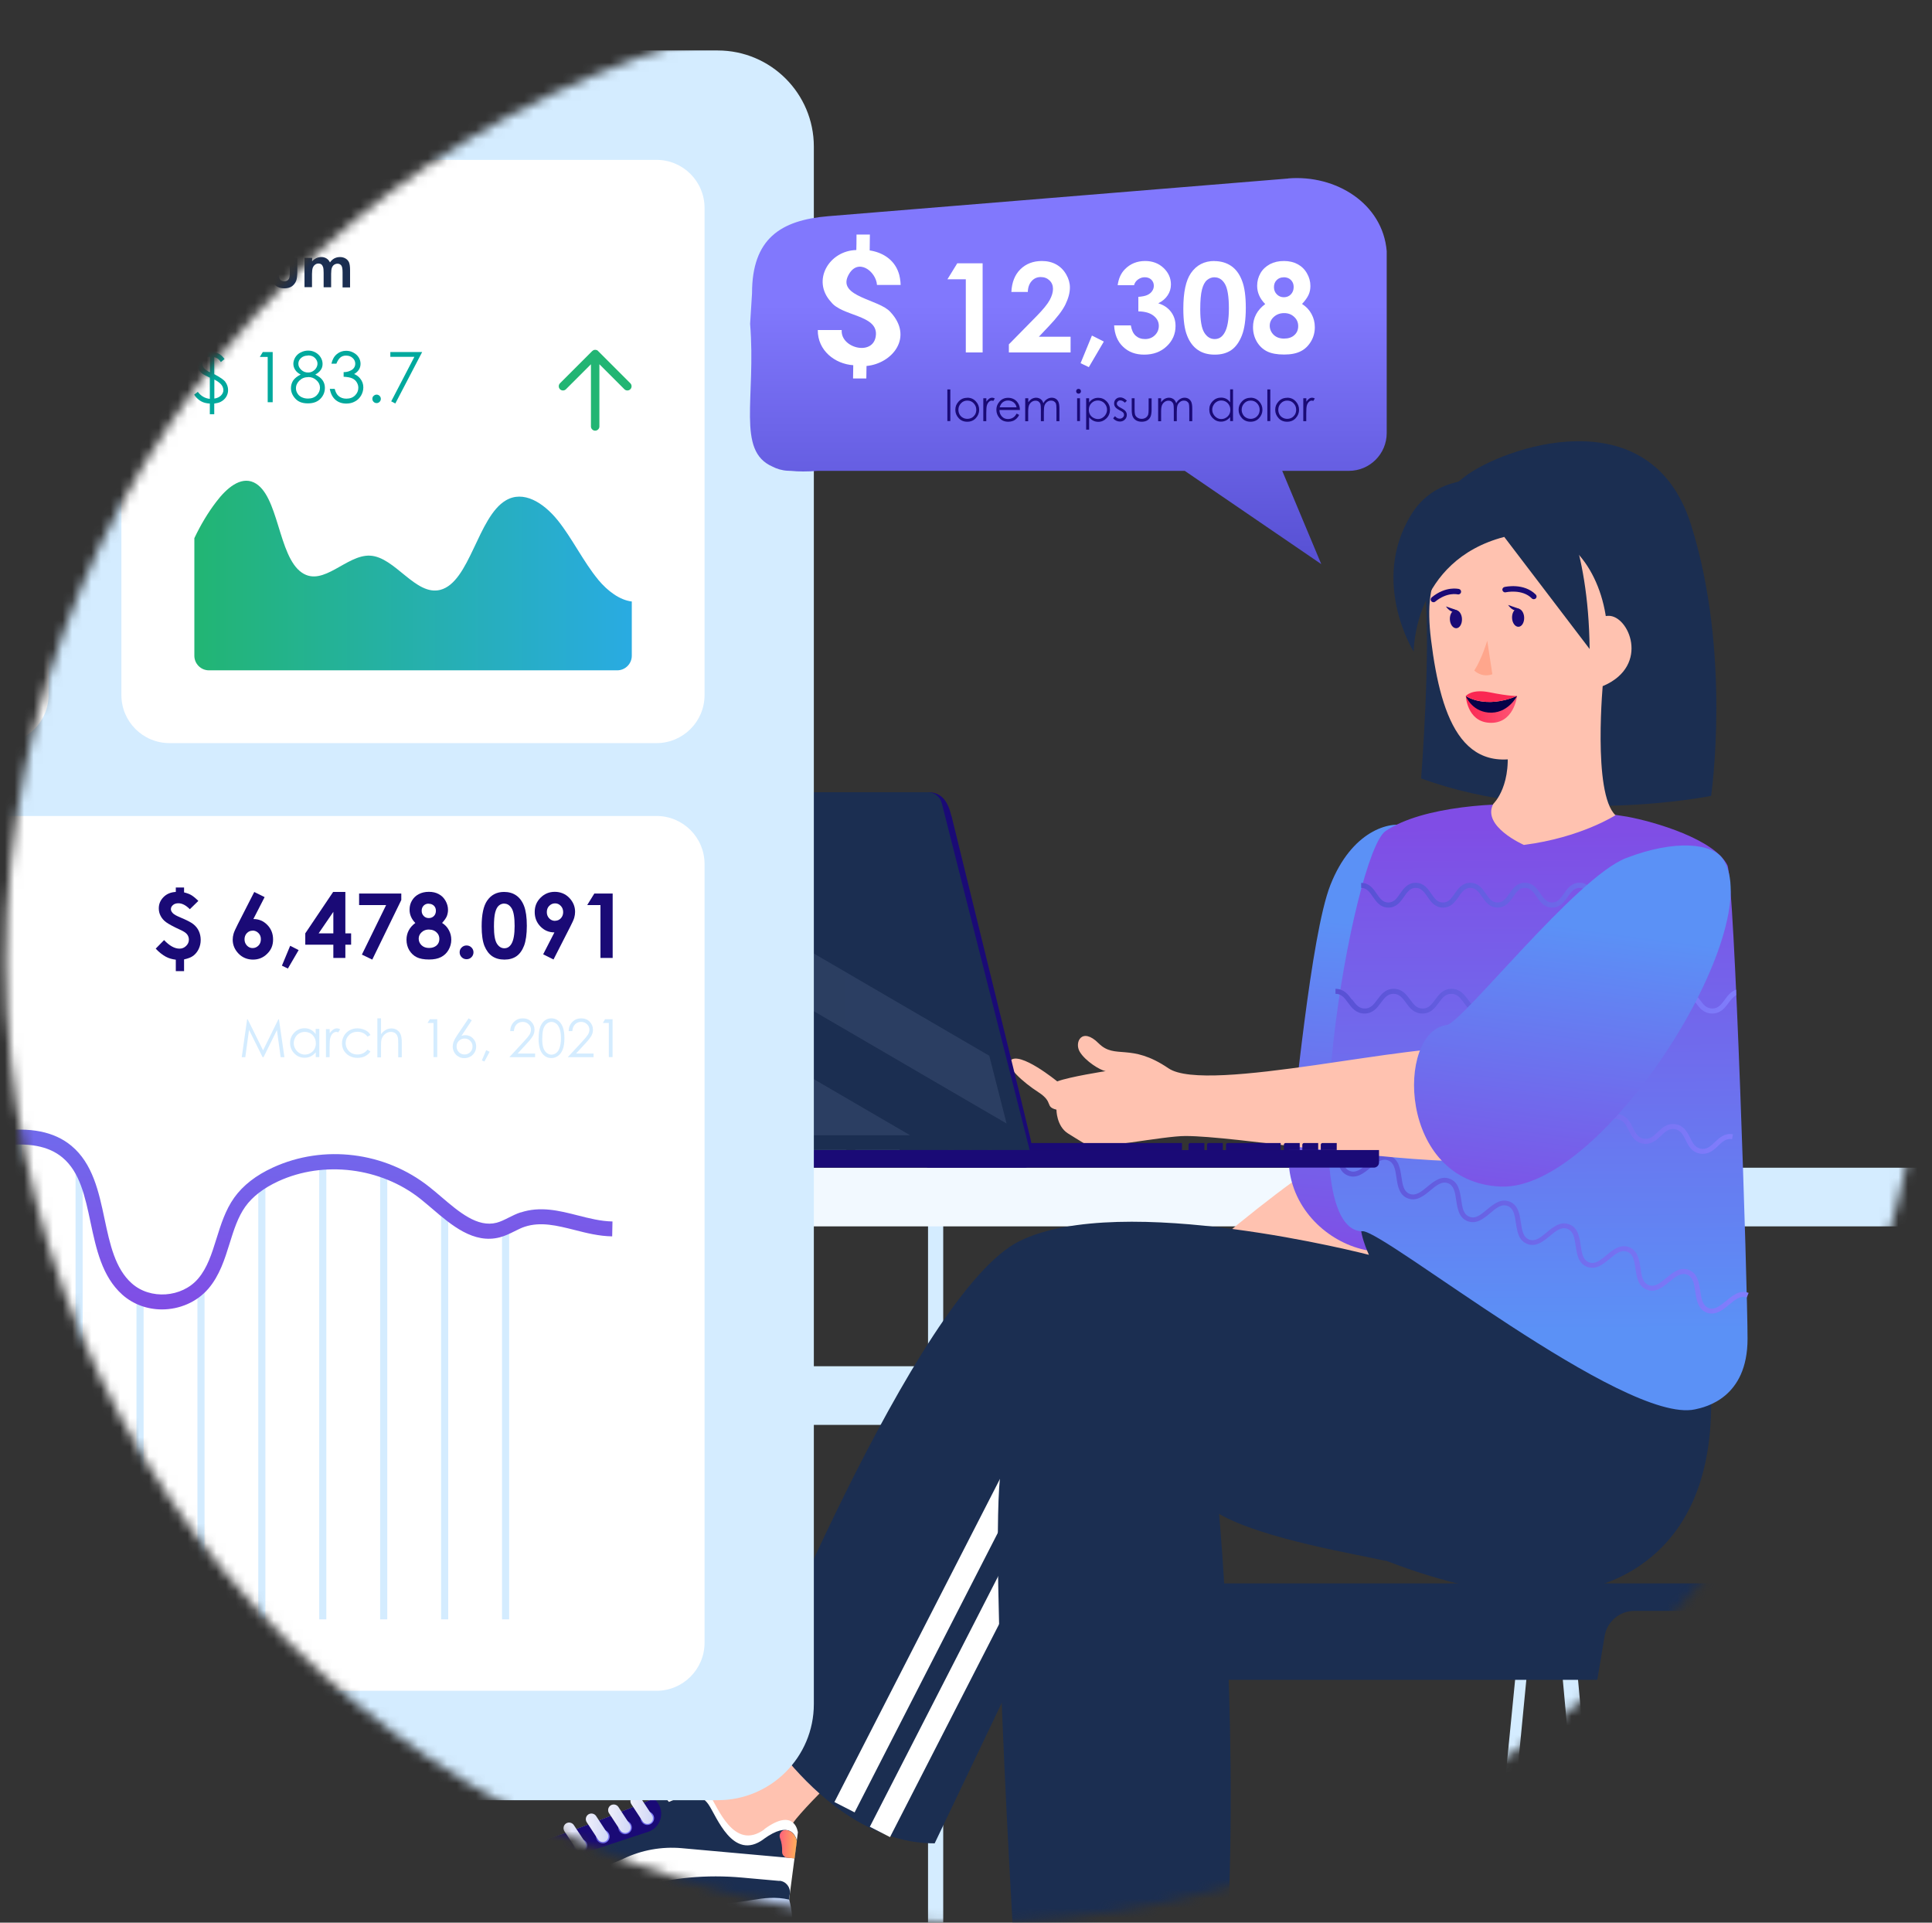 <svg xmlns="http://www.w3.org/2000/svg" width="201" height="200" viewBox="0 0 201 200" fill="none"><rect x="0" y="0" width="201" height="200" fill="#333333" stroke="none"/><mask id="mask0_177_1888" style="mask-type:luminance" maskUnits="userSpaceOnUse" x="0" y="0" width="201" height="200"><path d="M100.61 200C155.838 200 200.61 155.228 200.61 100C200.61 44.772 155.838 0 100.61 0C45.381 0 0.61 44.772 0.61 100C0.61 155.228 45.381 200 100.61 200Z" fill="white"></path></mask><g mask="url(#mask0_177_1888)"><path d="M39.72 148.22H97.59V142.12H39.72V148.22Z" fill="#D4ECFF"></path><path d="M38.79 249.68V124.42C38.79 123.98 39.14 123.63 39.58 123.63H97.34C97.78 123.63 98.13 123.98 98.13 124.42V249.68C98.13 252.18 96.1 254.21 93.6 254.21H43.32C40.82 254.21 38.79 252.18 38.79 249.68ZM96.55 248.89V125.21H40.37V248.89C40.37 250.95 42.04 252.63 44.11 252.63H92.82C94.88 252.63 96.56 250.96 96.56 248.89H96.55Z" fill="#D4ECFF"></path><path d="M31.2 127.57H214.97V121.47H31.2V127.57Z" fill="url(#paint0_linear_177_1888)"></path><path d="M158.34 167.53L153.03 221.36L151.7 234.82L151.04 241.55C150.94 242.68 150.8 243.77 150.72 244.94C150.65 246.15 150.83 247.39 151.27 248.53C152.13 250.81 154.01 252.68 156.3 253.54C156.87 253.76 157.46 253.91 158.07 254C158.66 254.1 159.31 254.1 159.85 254.1H163.23L176.75 254.12H190.27L193.65 254.14C194.19 254.14 194.83 254.14 195.43 254.05C196.04 253.97 196.64 253.82 197.21 253.6C199.52 252.76 201.42 250.89 202.3 248.6C202.75 247.46 202.95 246.22 202.88 244.99C202.81 243.81 202.68 242.73 202.59 241.59L201.98 234.86L200.76 221.39L195.87 167.52C195.83 167.09 195.45 166.77 195.01 166.81C194.57 166.85 194.26 167.23 194.3 167.67L199.3 221.53L200.55 234.99L201.17 241.72C201.27 242.83 201.4 243.99 201.46 245.06C201.52 246.09 201.35 247.12 200.98 248.08C200.24 250 198.65 251.57 196.72 252.28C196.24 252.46 195.74 252.59 195.23 252.66C194.72 252.74 194.23 252.74 193.64 252.74H190.26L176.74 252.76H163.22L159.84 252.78C159.26 252.78 158.77 252.78 158.25 252.69C157.74 252.62 157.23 252.49 156.75 252.31C154.81 251.59 153.21 250.01 152.48 248.07C152.11 247.11 151.95 246.06 152.01 245.03C152.08 243.96 152.22 242.8 152.32 241.69L152.97 234.96L154.27 221.5L159.48 167.66C159.51 167.34 159.28 167.06 158.96 167.03C158.64 167 158.36 167.23 158.33 167.55L158.34 167.53Z" fill="#D4ECFF"></path><path d="M126.97 254.2H161.84C164.3 254.2 166.67 253.16 168.33 251.34C169.99 249.52 170.81 247.07 170.59 244.62L163.51 167.51C163.47 167.08 163.09 166.76 162.65 166.8C162.22 166.84 161.9 167.22 161.94 167.66L169.02 244.77C169.2 246.78 168.53 248.79 167.17 250.28C165.81 251.77 163.87 252.63 161.85 252.63H126.98C124.95 252.63 123.01 251.77 121.64 250.27C120.28 248.77 119.61 246.75 119.81 244.73L127.34 167.66C127.38 167.23 127.07 166.84 126.63 166.8C126.19 166.76 125.81 167.07 125.77 167.51L118.24 244.58C118 247.04 118.81 249.5 120.48 251.33C122.14 253.16 124.51 254.21 126.98 254.21L126.97 254.2Z" fill="#D4ECFF"></path><path d="M118.06 174.75L119 168.43C119.32 166.3 121.15 164.71 123.31 164.71H206.5C207.29 164.71 207.93 165.35 207.93 166.14C207.93 166.93 207.29 167.57 206.5 167.57H170.03C168.5 167.57 167.19 168.68 166.94 170.19L166.18 174.74H118.06V174.75Z" fill="#1B2E51"></path><path d="M142.36 131.11C137.47 133.24 118.97 141.66 117.09 146.1C115.21 150.54 112.91 149.82 112.38 152.22C111.85 154.62 110.29 153.69 110.25 152.55C110.21 151.41 111 149.73 111.44 149.39C111.44 149.39 107.97 150.93 106.61 151.22C106.61 151.22 105.05 156.05 103.67 155.68C102.93 155.48 103.57 153.09 104.36 151.33C105.16 149.57 104.08 149.73 104.96 148.8C104.96 148.8 104.04 147.38 104.62 146.09C104.62 146.09 103.73 145.21 104.06 144.62C104.49 143.84 107.6 142.08 109.56 141C111.52 139.92 112.86 140.52 114.76 139.24C116.66 137.96 132.13 123.55 139.31 119.84C146.49 116.12 148.53 128.44 142.37 131.12L142.36 131.11Z" fill="#FFC2B0"></path><path d="M146.35 85.9C154.45 88.36 151.58 117.9 149.2 126.14C146.83 134.37 132.57 129.15 134.19 118.82C134.69 115.63 136.36 97.26 138.41 92.06C140.63 86.43 144.57 85.37 146.35 85.91V85.9Z" fill="url(#paint1_linear_177_1888)"></path><path d="M82.21 190.23C82.03 189.43 89.73 182.18 89.73 182.18L80.41 173.85C80.41 173.85 75.28 183.58 73.48 186.43C72.49 187.99 64.63 195.2 60.89 194.62C60.89 194.62 65.14 197.87 70.63 194.94C77.73 191.15 79.78 194.67 82.32 193.32C82.74 193.1 82.43 191.16 82.22 190.24L82.21 190.23Z" fill="#FFC2B0"></path><path d="M79.53 190.29C76.33 192.63 74.65 187.9 73.79 186.66C72.93 185.42 71.56 185.56 70.5 186.06C69.68 186.44 61.15 189.96 57.42 191.16C56.17 191.56 54.87 191.78 53.56 191.81L52.1 191.85C49.98 191.91 47.02 192.09 46.73 194.19L46.72 194.21C46.89 194.45 48.62 200.42 64.76 200.23C68.51 200.19 71.99 198.23 73.91 198.29C73.91 198.29 78.47 198.76 80.71 199.01L81.89 199.17L83.01 190.61C83.01 190.61 82.72 187.93 79.52 190.27L79.53 190.29Z" fill="white"></path><path d="M81.1 195.66L77.19 195.31C73.55 194.98 69.88 195.31 66.37 196.31C63.82 197.03 58.65 197.19 54.78 196.84C52.07 196.6 48.8 195.55 46.76 194C46.75 194.06 46.73 194.13 46.73 194.19L46.72 194.21C46.89 194.45 48.62 200.42 64.76 200.23C68.51 200.19 71.99 198.23 73.91 198.29C73.91 198.29 78.47 198.76 80.71 199.01L81.89 199.17L82.17 196.99C82.26 196.31 81.77 195.7 81.09 195.64L81.1 195.66Z" fill="#1B2E51"></path><path d="M79.44 191.32C76.23 193.66 74.56 188.93 73.7 187.69C72.84 186.45 71.47 186.59 70.41 187.09C70.29 187.15 70 187.27 69.59 187.44L68.98 186.71C66.17 187.88 60.34 190.23 57.42 191.16C56.17 191.56 54.87 191.78 53.56 191.81L52.1 191.85C50.43 191.89 47.62 191.84 47.06 193.03L47.75 193.09L58.9 194.41C60.96 194.6 63.03 194.22 64.9 193.33C65.83 192.89 66.82 192.57 67.83 192.39C68.84 192.21 69.87 192.16 70.9 192.25L82.68 193.31L82.91 191.51C82.8 190.99 82.2 189.3 79.44 191.31V191.32Z" fill="#1B2E51"></path><path d="M68.06 187.08C65.04 188.32 60.04 190.31 57.41 191.15C56.81 191.34 56.19 191.49 55.57 191.6C55.57 191.6 55.58 191.62 55.59 191.63C56.71 192.97 58.54 193.49 60.19 192.94L67.43 190.55C68.76 190.11 69.22 188.48 68.33 187.4L68.05 187.07L68.06 187.08Z" fill="#1A0A76"></path><path d="M67.41 188.43C67.02 188.39 66.68 188.68 66.64 189.07C66.61 189.46 66.89 189.8 67.28 189.84C67.67 189.87 68.01 189.59 68.05 189.2C68.09 188.81 67.8 188.47 67.41 188.43Z" fill="url(#paint2_linear_177_1888)"></path><path d="M65.09 189.39C64.7 189.35 64.36 189.64 64.32 190.03C64.28 190.42 64.57 190.76 64.96 190.8C65.35 190.83 65.69 190.55 65.73 190.16C65.76 189.77 65.48 189.43 65.09 189.39Z" fill="url(#paint3_linear_177_1888)"></path><path d="M62.78 190.34C62.39 190.3 62.05 190.59 62.01 190.98C61.97 191.37 62.26 191.71 62.65 191.75C63.04 191.78 63.38 191.5 63.42 191.11C63.45 190.72 63.17 190.38 62.78 190.34Z" fill="url(#paint4_linear_177_1888)"></path><path d="M60.46 191.3C60.07 191.26 59.73 191.55 59.69 191.94C59.66 192.33 59.94 192.67 60.33 192.71C60.72 192.74 61.06 192.46 61.1 192.07C61.14 191.68 60.85 191.34 60.46 191.3Z" fill="url(#paint5_linear_177_1888)"></path><path d="M81.77 190.37C81.32 190.32 80.99 190.78 81.15 191.2C81.32 191.65 81.39 192.13 81.37 192.61C81.35 192.94 81.6 193.22 81.93 193.25L82.67 193.32L82.9 191.52C82.83 191.2 82.58 190.45 81.77 190.37Z" fill="url(#paint6_linear_177_1888)"></path><path d="M82.11 197.6C79.18 196.96 77.59 198.24 73.82 197.91C70.33 197.6 65.54 198.8 63.54 198.78C47.77 198.64 46.71 194.22 46.71 194.22C46.69 195.33 47.07 196.93 48.92 198.32C48.92 198.32 49.71 199.13 50.1 198.88C50.1 198.88 49.98 199.32 50.73 199.63C50.73 199.63 51.41 199.86 51.66 199.38C51.66 199.38 51.62 200.24 52.95 200.6C52.95 200.6 55.21 201.46 55.54 200.59C55.54 200.59 55.67 201.46 56.81 201.57C56.81 201.57 59.1 202.14 59.29 201.38L59.4 201.06C59.4 201.06 59.65 201.96 60.96 202.03C60.96 202.03 63.62 202.18 63.82 201.3C63.82 201.3 65.97 201.12 66.56 201.38C66.56 201.38 67.62 202.38 69.99 202.55C69.99 202.55 70.93 202.63 71.07 201.91C71.07 201.91 71.36 202.8 73.04 202.87C73.04 202.87 75.18 203.31 75.53 202.15C75.53 202.15 75.95 203.21 76.66 203.28C77.99 203.4 81.94 203.98 81.98 201.86C82 200.8 82.82 200.35 82.11 197.61V197.6Z" fill="url(#paint7_linear_177_1888)"></path><path d="M50.72 199.62C50.72 199.62 50.72 199.62 50.73 199.62C50.73 199.62 50.73 199.62 50.75 199.62C50.75 199.58 50.75 199.56 50.75 199.56C50.74 199.58 50.73 199.59 50.72 199.61V199.62Z" fill="white"></path><path d="M79.75 200.63L74.44 199.83C74.28 199.82 74.14 199.94 74.12 200.1L74.07 200.6C74.06 200.76 74.17 200.9 74.34 200.92L77.99 201.25C78.15 201.26 78.29 201.15 78.31 200.98L80.02 200.95C80.03 200.79 79.91 200.65 79.75 200.63Z" fill="white"></path><path d="M79.4 200.65L74.41 199.88C74.26 199.87 74.13 199.98 74.12 200.12L74.08 200.58C74.07 200.73 74.18 200.86 74.32 200.87L77.65 201.17C77.8 201.18 77.93 201.07 77.94 200.93H79.64C79.65 200.8 79.54 200.67 79.4 200.65Z" fill="#1A0A76"></path><path d="M66.66 187.03C66.48 186.76 66.12 186.69 65.85 186.86C65.58 187.04 65.51 187.4 65.68 187.67L66.86 189.47C66.96 189.62 67.12 189.72 67.3 189.73C67.43 189.74 67.56 189.71 67.67 189.64C67.94 189.46 68.01 189.1 67.84 188.83L66.66 187.03Z" fill="url(#paint8_linear_177_1888)"></path><path d="M64.34 187.97C64.16 187.7 63.8 187.63 63.53 187.8C63.26 187.98 63.19 188.34 63.36 188.61L64.54 190.41C64.64 190.56 64.8 190.65 64.98 190.67C65.11 190.68 65.24 190.65 65.35 190.58C65.62 190.4 65.69 190.04 65.52 189.77L64.34 187.97Z" fill="url(#paint9_linear_177_1888)"></path><path d="M62.02 188.91C61.84 188.64 61.48 188.57 61.21 188.74C60.94 188.92 60.87 189.28 61.04 189.55L62.22 191.35C62.32 191.5 62.48 191.6 62.66 191.61C62.79 191.62 62.92 191.59 63.03 191.52C63.3 191.34 63.37 190.98 63.2 190.71L62.02 188.91Z" fill="url(#paint10_linear_177_1888)"></path><path d="M59.7 189.85C59.52 189.58 59.16 189.51 58.89 189.68C58.62 189.86 58.55 190.22 58.72 190.49L59.91 192.29C60.01 192.44 60.17 192.53 60.35 192.55C60.48 192.56 60.61 192.53 60.72 192.46C60.99 192.28 61.06 191.92 60.89 191.65L59.7 189.85Z" fill="url(#paint11_linear_177_1888)"></path><path d="M77.98 177.49C77.98 177.49 85.63 191.75 97.24 191.75L118.29 147.68C118.29 147.68 153.53 174.61 170.65 162.83C184.2 153.5 174.93 129.4 174.93 129.4C161.81 130.83 141.69 126.86 141.69 126.86C141.18 127.89 142.42 130.53 142.42 130.53C142.42 130.53 116.74 123.85 106.07 129.1C95.23 134.44 77.98 177.48 77.98 177.48V177.49Z" fill="#1B2E51"></path><path d="M104.162 153.589L86.81 187.453L88.911 188.529L106.262 154.665L104.162 153.589Z" fill="white"></path><path d="M107.846 156.16L90.495 190.024L92.595 191.1L109.946 157.237L107.846 156.16Z" fill="white"></path><path d="M118.2 143.19C118.2 143.19 105.49 144.57 104.15 152.79C102.82 161.01 105.85 208.68 105.85 208.68C113.36 211.33 127.43 206.12 127.43 206.12C129.09 181.6 126.83 157.48 126.83 157.48C131.35 160.1 141.3 161.7 144.26 162.39C130.65 155.62 118.2 143.19 118.2 143.19Z" fill="#1B2E51"></path><path d="M152.37 49.59C156.34 46.56 171.67 41.12 175.92 54.55C180.17 67.99 178.02 82.79 178.02 82.79C178.02 82.79 161.75 86.08 147.85 80.97C147.85 80.97 148.9 67.67 148.25 61.09C147.6 54.51 149.54 51.76 152.38 49.59H152.37Z" fill="#1B2E51"></path><path d="M141.76 128.07C144.1 128.07 169 148.17 176.33 146.61C177.47 146.37 181.81 145.4 181.81 139.26C181.81 133.79 180.45 91.47 179.71 90C178.37 87.32 172.21 85.49 169.27 84.95C168.86 84.87 162.19 83.89 159.94 83.73C156.09 83.43 148.04 83.82 144.16 86.44C140.73 88.75 133.96 128.08 141.76 128.08V128.07Z" fill="url(#paint12_linear_177_1888)"></path><path d="M143.23 92.97C143.57 93.46 143.86 93.88 144.44 93.88C145.02 93.88 145.31 93.46 145.65 92.97C146.02 92.44 146.44 91.83 147.28 91.83C148.12 91.83 148.54 92.43 148.91 92.97C149.25 93.46 149.54 93.88 150.12 93.88C150.7 93.88 150.99 93.46 151.33 92.97C151.7 92.44 152.12 91.83 152.96 91.83C153.8 91.83 154.22 92.43 154.59 92.97C154.93 93.46 155.22 93.88 155.8 93.88C156.38 93.88 156.67 93.46 157.01 92.97C157.38 92.44 157.8 91.83 158.64 91.83C159.48 91.83 159.9 92.43 160.27 92.97C160.61 93.46 160.9 93.88 161.48 93.88C162.06 93.88 162.35 93.46 162.69 92.97C163.06 92.44 163.48 91.83 164.32 91.83C165.16 91.83 165.58 92.43 165.96 92.97C166.3 93.46 166.59 93.88 167.17 93.88C167.75 93.88 168.04 93.46 168.38 92.97C168.75 92.44 169.17 91.83 170.01 91.83C170.85 91.83 171.27 92.43 171.64 92.97C171.98 93.46 172.27 93.88 172.85 93.88C173.43 93.88 173.72 93.46 174.06 92.97C174.43 92.44 174.85 91.83 175.69 91.83C176.53 91.83 176.96 92.43 177.32 92.97C177.66 93.46 177.95 93.88 178.53 93.88C179.11 93.88 179.4 93.46 179.74 92.97C179.82 92.86 179.9 92.75 179.98 92.64V93.53C179.65 93.98 179.24 94.41 178.53 94.41C177.68 94.41 177.26 93.81 176.9 93.27C176.56 92.78 176.27 92.36 175.69 92.36C175.11 92.36 174.82 92.78 174.48 93.27C174.11 93.8 173.69 94.41 172.85 94.41C172.01 94.41 171.59 93.81 171.22 93.27C170.88 92.78 170.59 92.36 170.01 92.36C169.43 92.36 169.14 92.78 168.8 93.27C168.43 93.8 168.01 94.41 167.17 94.41C166.33 94.41 165.91 93.81 165.54 93.27C165.2 92.78 164.91 92.36 164.33 92.36C163.75 92.36 163.46 92.78 163.12 93.27C162.75 93.8 162.33 94.41 161.49 94.41C160.65 94.41 160.23 93.81 159.86 93.27C159.52 92.78 159.23 92.36 158.65 92.36C158.07 92.36 157.78 92.78 157.44 93.27C157.07 93.8 156.65 94.41 155.81 94.41C154.97 94.41 154.55 93.81 154.18 93.27C153.84 92.78 153.55 92.36 152.97 92.36C152.39 92.36 152.1 92.78 151.76 93.27C151.39 93.8 150.97 94.41 150.13 94.41C149.29 94.41 148.87 93.81 148.5 93.27C148.16 92.78 147.87 92.36 147.29 92.36C146.71 92.36 146.42 92.78 146.08 93.27C145.71 93.8 145.29 94.41 144.45 94.41C143.61 94.41 143.19 93.81 142.82 93.27C142.48 92.78 142.19 92.36 141.61 92.36V91.84C142.46 91.84 142.87 92.44 143.24 92.98L143.23 92.97Z" fill="url(#paint13_linear_177_1888)"></path><path d="M140.69 103.99C141.05 104.48 141.37 104.91 141.99 104.91C142.61 104.91 142.92 104.48 143.29 103.99C143.68 103.46 144.12 102.86 145 102.86C145.88 102.86 146.32 103.46 146.71 103.99C147.07 104.48 147.38 104.91 148.01 104.91C148.64 104.91 148.94 104.48 149.31 103.99C149.7 103.46 150.14 102.86 151.02 102.86C151.9 102.86 152.34 103.46 152.73 103.99C153.09 104.48 153.4 104.91 154.03 104.91C154.66 104.91 154.96 104.48 155.33 103.99C155.72 103.46 156.16 102.86 157.04 102.86C157.92 102.86 158.36 103.46 158.75 103.99C159.11 104.48 159.42 104.91 160.05 104.91C160.68 104.91 160.99 104.48 161.35 103.99C161.74 103.46 162.18 102.86 163.07 102.86C163.96 102.86 164.39 103.46 164.78 103.99C165.14 104.48 165.46 104.91 166.08 104.91C166.7 104.91 167.01 104.48 167.38 103.99C167.77 103.46 168.21 102.86 169.09 102.86C169.97 102.86 170.41 103.46 170.8 103.99C171.16 104.48 171.47 104.91 172.1 104.91C172.73 104.91 173.03 104.48 173.4 103.99C173.79 103.46 174.23 102.86 175.12 102.86C176.01 102.86 176.45 103.46 176.84 103.99C177.2 104.48 177.52 104.91 178.14 104.91C178.76 104.91 179.08 104.48 179.44 103.99C179.74 103.58 180.08 103.13 180.62 102.95V103.53C180.32 103.69 180.09 103.98 179.85 104.3C179.46 104.83 179.02 105.43 178.13 105.43C177.24 105.43 176.8 104.83 176.41 104.3C176.05 103.81 175.73 103.38 175.11 103.38C174.49 103.38 174.17 103.81 173.81 104.3C173.42 104.83 172.98 105.43 172.09 105.43C171.2 105.43 170.76 104.83 170.37 104.3C170.01 103.81 169.7 103.38 169.07 103.38C168.44 103.38 168.14 103.81 167.77 104.3C167.38 104.83 166.94 105.43 166.06 105.43C165.18 105.43 164.73 104.83 164.34 104.3C163.98 103.81 163.67 103.38 163.04 103.38C162.41 103.38 162.1 103.81 161.74 104.3C161.35 104.83 160.91 105.43 160.02 105.43C159.13 105.43 158.7 104.83 158.31 104.3C157.95 103.81 157.63 103.38 157.01 103.38C156.39 103.38 156.08 103.81 155.71 104.3C155.32 104.83 154.88 105.43 154 105.43C153.12 105.43 152.67 104.83 152.29 104.3C151.93 103.81 151.62 103.38 150.99 103.38C150.36 103.38 150.06 103.81 149.69 104.3C149.3 104.83 148.86 105.43 147.98 105.43C147.1 105.43 146.65 104.83 146.27 104.3C145.91 103.81 145.59 103.38 144.97 103.38C144.35 103.38 144.04 103.81 143.67 104.3C143.28 104.83 142.84 105.43 141.96 105.43C141.08 105.43 140.63 104.83 140.24 104.3C139.88 103.81 139.57 103.38 138.94 103.38V102.86C139.82 102.86 140.27 103.46 140.65 103.99H140.69Z" fill="url(#paint14_linear_177_1888)"></path><path d="M177.17 120.03C177.07 120.03 176.97 120.03 176.86 120C175.99 119.85 175.66 119.18 175.37 118.59C175.1 118.04 174.86 117.57 174.25 117.46C173.64 117.35 173.25 117.72 172.81 118.14C172.33 118.59 171.79 119.11 170.92 118.96C170.05 118.81 169.72 118.14 169.43 117.55C169.16 117 168.92 116.53 168.31 116.42C167.69 116.31 167.31 116.68 166.87 117.1C166.39 117.56 165.85 118.07 164.99 117.92C164.12 117.77 163.79 117.1 163.5 116.51C163.23 115.96 162.99 115.49 162.38 115.38C161.76 115.27 161.39 115.64 160.94 116.06C160.46 116.52 159.93 117.03 159.06 116.88C158.19 116.73 157.86 116.06 157.57 115.47C157.3 114.92 157.06 114.45 156.45 114.34C155.84 114.23 155.46 114.6 155.01 115.02C154.54 115.47 153.99 115.99 153.13 115.84C152.26 115.69 151.93 115.02 151.64 114.43C151.37 113.88 151.13 113.41 150.52 113.3C149.91 113.19 149.53 113.56 149.08 113.98C148.61 114.44 148.06 114.95 147.2 114.8C146.33 114.65 146 113.98 145.71 113.39C145.44 112.84 145.2 112.37 144.59 112.26C143.97 112.15 143.59 112.52 143.15 112.94C142.68 113.39 142.14 113.91 141.27 113.76C140.4 113.61 140.07 112.94 139.78 112.35C139.51 111.8 139.27 111.33 138.66 111.22L138.75 110.71C139.62 110.86 139.95 111.53 140.24 112.12C140.51 112.67 140.75 113.14 141.36 113.25C141.97 113.37 142.35 112.99 142.8 112.57C143.27 112.11 143.82 111.6 144.68 111.75C145.55 111.9 145.88 112.57 146.17 113.16C146.44 113.71 146.67 114.18 147.29 114.29C147.9 114.4 148.28 114.03 148.73 113.61C149.2 113.16 149.75 112.64 150.61 112.79C151.48 112.94 151.81 113.61 152.1 114.2C152.37 114.75 152.61 115.22 153.22 115.33C153.84 115.44 154.21 115.07 154.66 114.65C155.13 114.2 155.68 113.68 156.54 113.83C157.41 113.98 157.74 114.65 158.03 115.24C158.3 115.79 158.53 116.26 159.15 116.37C159.76 116.48 160.14 116.11 160.59 115.69C161.07 115.23 161.61 114.72 162.47 114.87C163.34 115.02 163.67 115.69 163.96 116.28C164.23 116.83 164.47 117.3 165.08 117.41C165.69 117.52 166.07 117.15 166.52 116.73C167 116.28 167.54 115.76 168.4 115.91C169.27 116.06 169.6 116.73 169.89 117.32C170.16 117.87 170.4 118.34 171.01 118.45C171.62 118.56 172.01 118.19 172.45 117.77C172.93 117.31 173.47 116.8 174.34 116.95C175.21 117.1 175.54 117.77 175.84 118.36C176.11 118.91 176.35 119.38 176.96 119.49C177.57 119.6 177.96 119.23 178.4 118.81C178.88 118.36 179.41 117.84 180.29 117.99L180.2 118.5C179.59 118.39 179.2 118.76 178.76 119.18C178.34 119.58 177.88 120.02 177.18 120.02L177.17 120.03Z" fill="url(#paint15_linear_177_1888)"></path><path d="M178.1 136.64C177.93 136.64 177.75 136.61 177.56 136.54C176.64 136.19 176.5 135.21 176.37 134.36C176.25 133.54 176.14 132.83 175.51 132.59C174.88 132.35 174.32 132.8 173.68 133.33C173.01 133.88 172.26 134.51 171.34 134.16C170.42 133.81 170.28 132.84 170.15 131.98C170.03 131.16 169.93 130.45 169.29 130.21C168.65 129.96 168.1 130.42 167.46 130.95C166.79 131.5 166.04 132.13 165.12 131.78C164.2 131.43 164.06 130.46 163.93 129.6C163.81 128.78 163.7 128.07 163.07 127.83C162.43 127.58 161.88 128.04 161.24 128.57C160.57 129.12 159.82 129.75 158.9 129.4C157.98 129.05 157.84 128.08 157.71 127.22C157.59 126.4 157.48 125.69 156.85 125.45C156.21 125.2 155.66 125.66 155.03 126.2C154.36 126.76 153.6 127.38 152.69 127.03C151.77 126.68 151.63 125.71 151.5 124.85C151.38 124.03 151.27 123.32 150.64 123.08C150 122.84 149.45 123.3 148.81 123.83C148.14 124.38 147.39 125.01 146.47 124.66C145.55 124.31 145.41 123.34 145.28 122.48C145.16 121.66 145.05 120.95 144.42 120.71C143.78 120.46 143.23 120.92 142.59 121.46C141.92 122.01 141.17 122.64 140.25 122.29C139.33 121.94 139.19 120.97 139.06 120.11C138.94 119.29 138.83 118.58 138.2 118.34L138.39 117.86C139.31 118.21 139.45 119.18 139.58 120.04C139.7 120.86 139.8 121.57 140.44 121.81C141.08 122.05 141.63 121.6 142.27 121.07C142.94 120.52 143.69 119.89 144.61 120.24C145.53 120.59 145.67 121.56 145.8 122.42C145.92 123.24 146.03 123.95 146.66 124.19C147.3 124.43 147.85 123.98 148.49 123.45C149.16 122.9 149.92 122.27 150.83 122.62C151.75 122.97 151.89 123.94 152.02 124.8C152.14 125.62 152.24 126.33 152.88 126.57C153.52 126.82 154.07 126.35 154.7 125.82C155.37 125.27 156.13 124.64 157.04 124.99C157.96 125.34 158.1 126.31 158.23 127.17C158.35 127.99 158.46 128.7 159.09 128.94C159.73 129.18 160.28 128.73 160.92 128.19C161.59 127.64 162.34 127.01 163.26 127.36C164.18 127.71 164.32 128.68 164.45 129.54C164.57 130.36 164.68 131.07 165.31 131.31C165.95 131.55 166.5 131.09 167.14 130.56C167.81 130.01 168.56 129.38 169.48 129.73C170.4 130.08 170.54 131.05 170.67 131.91C170.79 132.73 170.9 133.44 171.53 133.68C172.16 133.92 172.72 133.47 173.36 132.93C174.03 132.38 174.78 131.75 175.7 132.1C176.62 132.45 176.76 133.43 176.89 134.28C177.01 135.1 177.12 135.81 177.75 136.06C178.39 136.3 178.94 135.84 179.58 135.32C180.25 134.77 181 134.14 181.92 134.49L181.73 134.97C181.09 134.72 180.54 135.18 179.9 135.71C179.37 136.15 178.78 136.64 178.09 136.64H178.1Z" fill="url(#paint16_linear_177_1888)"></path><path d="M152.94 109.12C147.68 108.22 125.56 113.84 121.57 111.13C117.59 108.42 116.04 110.26 114.3 108.53C112.56 106.79 111.75 108.42 112.33 109.4C112.91 110.38 114.49 111.36 115.04 111.42C115.04 111.42 111.29 112 109.99 112.49C109.99 112.49 106.06 109.27 105.1 110.33C104.58 110.9 106.41 112.57 108.04 113.62C109.66 114.67 108.67 115.12 109.91 115.43C109.91 115.43 109.9 117.12 111.09 117.89C111.09 117.89 112.63 118.86 113.22 119.18C114 119.6 121.03 118.17 123.32 118.17C128.44 118.17 143.72 120.8 152.66 120.8C160.75 120.8 159.56 110.25 152.94 109.12Z" fill="#FFC2B0"></path><path d="M158.55 87.89C164.47 87.13 168.07 84.8 168.07 84.8C165.65 82.52 166.79 70.75 166.79 70.75L156.68 76.89C157.49 81.63 155.36 83.62 155.36 83.62C154.11 85.96 158.56 87.9 158.56 87.9L158.55 87.89Z" fill="#FFC2B0"></path><path d="M156.79 55.23C150 56.65 148.03 59.67 148.88 66.54C149.94 75.12 152.4 81.58 160.53 78C171.58 73.14 168.07 52.88 156.79 55.23Z" fill="#FFC2B0"></path><path d="M154.73 66.64C154.73 66.64 154.17 68.54 153.38 69.75C153.38 69.75 154.12 70.53 155.26 70.14L154.73 66.64Z" fill="#FFA68C"></path><path d="M159.58 62.33C159.65 62.33 159.73 62.3 159.78 62.25C159.89 62.14 159.89 61.96 159.78 61.85C158.54 60.61 156.61 61.04 156.52 61.06C156.37 61.1 156.27 61.25 156.31 61.4C156.35 61.55 156.5 61.65 156.65 61.61C156.67 61.61 158.36 61.23 159.37 62.25C159.43 62.31 159.5 62.33 159.57 62.33H159.58Z" fill="#1A0A76"></path><path d="M149.13 62.65C149.19 62.65 149.26 62.63 149.31 62.59C150.55 61.57 151.61 61.82 151.65 61.83C151.81 61.86 151.96 61.77 152 61.62C152.04 61.47 151.95 61.31 151.8 61.27C151.74 61.26 150.42 60.93 148.95 62.14C148.83 62.24 148.81 62.42 148.91 62.54C148.97 62.61 149.05 62.64 149.13 62.64V62.65Z" fill="#1A0A76"></path><path d="M164.99 67.95C164.72 66.59 165.28 64.12 167.33 64.06C169.45 64 171.68 69.19 166.87 71.32C166.18 71.63 165.55 70.79 164.98 67.95H164.99Z" fill="#FFC2B0"></path><path d="M156.49 55.84L165.38 67.51C165.27 56.48 162.02 51.63 162.02 51.63C162.02 51.63 151.06 46.56 146.8 53.56C142.53 60.56 147.08 67.79 147.08 67.79C147.08 67.79 146.99 58.34 156.5 55.85L156.49 55.84Z" fill="#1B2E51"></path><path d="M157.31 64.28C157.33 64.8 157.63 65.21 157.98 65.2C158.33 65.19 158.59 64.75 158.57 64.23C158.55 63.71 158.25 63.3 157.9 63.31C157.55 63.32 157.29 63.76 157.31 64.28Z" fill="#1A0A76"></path><path d="M158.05 63.33L156.9 62.93C156.9 62.93 157.5 63.86 158.05 63.33Z" fill="#1A0A76"></path><path d="M150.84 64.43C150.86 64.95 151.16 65.36 151.51 65.35C151.86 65.34 152.12 64.9 152.1 64.38C152.08 63.86 151.78 63.45 151.43 63.46C151.08 63.47 150.82 63.91 150.84 64.43Z" fill="#1A0A76"></path><path d="M151.58 63.48L150.43 63.08C150.43 63.08 151.03 64.01 151.58 63.48Z" fill="#1A0A76"></path><path d="M152.5 72.4C152.5 72.4 154.48 74.6 157.83 72.4C157.83 72.4 157.51 75.39 154.88 75.18C152.62 75 152.5 72.4 152.5 72.4Z" fill="url(#paint17_linear_177_1888)"></path><path d="M152.5 72.4C152.5 72.4 154.48 73.8 157.83 72.4C157.83 72.4 156.86 74.32 154.82 74.12C153.07 73.94 152.5 72.4 152.5 72.4Z" fill="#060248"></path><path d="M152.5 72.4C152.5 72.4 154.48 73.8 157.83 72.4C157.83 72.4 157.08 72.44 154.94 72.01C153.09 71.64 152.5 72.4 152.5 72.4Z" fill="url(#paint18_linear_177_1888)"></path><path d="M179.21 89.3C184.08 96.23 166.9 123.87 156.14 123.43C145.38 123 145.24 107.31 150.5 106.63C152.12 106.42 163.96 91.27 169.17 89.26C174.38 87.25 178.14 87.78 179.21 89.3Z" fill="url(#paint19_linear_177_1888)"></path><path d="M96.3 121.19C96.3 121.34 96.42 121.46 96.57 121.46H142.93C143.23 121.46 143.47 121.22 143.47 120.92V119.63H96.31V121.19H96.3Z" fill="#1A0A76"></path><path d="M137.41 119.08V119.63H139.07V118.9H137.59C137.49 118.9 137.41 118.98 137.41 119.08Z" fill="#1A0A76"></path><path d="M135.49 119.08V119.63H137.14V118.9H135.67C135.57 118.9 135.49 118.98 135.49 119.08Z" fill="#1A0A76"></path><path d="M133.57 119.08V119.63H135.22V118.9H133.75C133.65 118.9 133.57 118.98 133.57 119.08Z" fill="#1A0A76"></path><path d="M125.57 119.08V119.63H127.22V118.9H125.75C125.65 118.9 125.57 118.98 125.57 119.08Z" fill="#1A0A76"></path><path d="M123.65 119.08V119.63H125.3V118.9H123.83C123.73 118.9 123.65 118.98 123.65 119.08Z" fill="#1A0A76"></path><path d="M101.11 119.08V119.63H102.76V118.9H101.29C101.19 118.9 101.11 118.98 101.11 119.08Z" fill="#1A0A76"></path><path d="M99.19 119.08V119.63H100.84V118.9H99.37C99.27 118.9 99.19 118.98 99.19 119.08Z" fill="#1A0A76"></path><path d="M127.55 119.08V119.63H133.24V118.9H127.73C127.63 118.9 127.55 118.98 127.55 119.08Z" fill="#1A0A76"></path><path d="M92.96 119.08V119.63H98.65V118.9H93.14C93.04 118.9 92.96 118.98 92.96 119.08Z" fill="#1A0A76"></path><path d="M103.21 119.08V119.63H122.97V118.9H103.39C103.29 118.9 103.21 118.98 103.21 119.08Z" fill="#1A0A76"></path><path d="M93.41 118.9H89.4C89.17 118.9 88.99 119.08 88.99 119.31V119.63H93.59V119.08C93.59 118.98 93.51 118.9 93.41 118.9Z" fill="url(#paint20_linear_177_1888)"></path><path d="M87.87 118.9H83.86C83.63 118.9 83.45 119.08 83.45 119.31V119.63H88.05V119.08C88.05 118.98 87.97 118.9 87.87 118.9Z" fill="url(#paint21_linear_177_1888)"></path><path d="M82.33 118.9H78.32C78.09 118.9 77.91 119.08 77.91 119.31V119.63H82.51V119.08C82.51 118.98 82.43 118.9 82.33 118.9Z" fill="url(#paint22_linear_177_1888)"></path><path d="M76.79 118.9H72.78C72.55 118.9 72.37 119.08 72.37 119.31V119.63H76.97V119.08C76.97 118.98 76.89 118.9 76.79 118.9Z" fill="url(#paint23_linear_177_1888)"></path><path d="M70.26 118.9H68.16C67.93 118.9 67.75 119.08 67.75 119.31V119.63H70.44V119.08C70.44 118.98 70.36 118.9 70.26 118.9Z" fill="url(#paint24_linear_177_1888)"></path><path d="M67 118.9H64.9C64.67 118.9 64.49 119.08 64.49 119.31V119.63H67.18V119.08C67.18 118.98 67.1 118.9 67 118.9Z" fill="url(#paint25_linear_177_1888)"></path><path d="M63.92 118.9H61.82C61.59 118.9 61.41 119.08 61.41 119.31V119.63H64.1V119.08C64.1 118.98 64.02 118.9 63.92 118.9Z" fill="url(#paint26_linear_177_1888)"></path><path d="M98.99 84.91C98.63 83.44 98.04 82.41 96.54 82.41L105.9 121.25C105.9 121.25 107.71 120.67 107.26 118.68C106.89 117.02 100.95 92.85 99 84.91H98.99Z" fill="#1A0A76"></path><path d="M96.53 82.41H47.16C46.47 82.41 45.96 83.06 46.13 83.73L55.22 119.63H107.12L97.98 83.54C97.81 82.88 97.21 82.41 96.53 82.41Z" fill="#1B2E51"></path><g opacity="0.2"><path opacity="0.5" d="M102.92 109.82L58.03 83.67H47.73L104.72 116.87L102.92 109.82Z" fill="url(#paint27_linear_177_1888)"></path><path opacity="0.5" d="M94.68 118.09L49.86 91.98L51.66 99.03L84.39 118.09H94.68Z" fill="url(#paint28_linear_177_1888)"></path></g><path d="M55.41 121.19C55.41 121.34 55.53 121.46 55.68 121.46H106.62C106.92 121.46 107.16 121.22 107.16 120.92V119.63H55.41V121.19Z" fill="#1A0A76"></path><path d="M35.75 175.97V133.29C35.75 133.07 35.58 132.89 35.37 132.89C35.16 132.89 34.99 133.07 34.99 133.29V175.97H35.76H35.75Z" fill="#D4ECFF"></path><path d="M12.08 185.08H5.58V214.99H12.08V185.08Z" fill="url(#paint29_linear_177_1888)"></path><path d="M13.63 184.66H4.04C3.471 184.66 3.01 185.121 3.01 185.69V190.45C3.01 191.019 3.471 191.48 4.04 191.48H13.63C14.199 191.48 14.66 191.019 14.66 190.45V185.69C14.66 185.121 14.199 184.66 13.63 184.66Z" fill="url(#paint30_linear_177_1888)"></path><path d="M74.67 5.25H-57C-62.523 5.25 -67 9.727 -67 15.25V177.26C-67 182.783 -62.523 187.26 -57 187.26H74.67C80.193 187.26 84.67 182.783 84.67 177.26V15.25C84.67 9.727 80.193 5.25 74.67 5.25Z" fill="#D4ECFF"></path><path d="M68.3 84.88H-50.62C-53.382 84.88 -55.62 87.118 -55.62 89.88V170.88C-55.62 173.641 -53.382 175.88 -50.62 175.88H68.3C71.061 175.88 73.3 173.641 73.3 170.88V89.88C73.3 87.118 71.061 84.88 68.3 84.88Z" fill="white"></path><path d="M2.26 168.45V118.3C2.26 118.09 2.1 117.91 1.89 117.91C1.68 117.91 1.52 118.08 1.52 118.3V168.45H2.26Z" fill="#D4ECFF"></path><path d="M8.6 168.45V121.34C8.6 121.13 8.44 120.95 8.23 120.95C8.02 120.95 7.86 121.12 7.86 121.34V168.45H8.6Z" fill="#D4ECFF"></path><path d="M14.94 168.45V134.72C14.94 134.51 14.77 134.33 14.57 134.33C14.37 134.33 14.2 134.5 14.2 134.72V168.45H14.94Z" fill="#D4ECFF"></path><path d="M21.28 168.45V133.52C21.28 133.31 21.12 133.13 20.91 133.13C20.7 133.13 20.54 133.3 20.54 133.52V168.45H21.28Z" fill="#D4ECFF"></path><path d="M27.61 168.45V122.99C27.61 122.78 27.45 122.6 27.24 122.6C27.03 122.6 26.87 122.77 26.87 122.99V168.45H27.61Z" fill="#D4ECFF"></path><path d="M33.95 168.45V120.88C33.95 120.67 33.78 120.49 33.58 120.49C33.38 120.49 33.21 120.66 33.21 120.88V168.45H33.95Z" fill="#D4ECFF"></path><path d="M40.29 168.45V122.23C40.29 122.02 40.13 121.84 39.92 121.84C39.71 121.84 39.55 122.01 39.55 122.23V168.45H40.29Z" fill="#D4ECFF"></path><path d="M46.63 168.45V125.74C46.63 125.53 46.47 125.35 46.26 125.35C46.05 125.35 45.89 125.52 45.89 125.74V168.45H46.63Z" fill="#D4ECFF"></path><path d="M52.97 168.45V127.93C52.97 127.72 52.81 127.54 52.6 127.54C52.39 127.54 52.23 127.71 52.23 127.93V168.45H52.97Z" fill="#D4ECFF"></path><path d="M54.17 126.11C53.72 126.26 53.32 126.46 52.92 126.66C52.49 126.88 52.08 127.08 51.67 127.19C49.67 127.71 47.76 126.08 45.91 124.5C45.5 124.15 45.09 123.8 44.67 123.47C40.07 119.81 33.68 119.02 28.39 121.45C26.62 122.26 25.27 123.32 24.37 124.58C23.45 125.87 22.98 127.38 22.52 128.85C22.03 130.42 21.57 131.89 20.61 133.01C18.92 134.99 15.62 135.22 13.7 133.49C11.98 131.95 11.44 129.45 10.88 126.81C10.28 123.97 9.65 121.04 7.43 119.19C5.65 117.71 3.15 117.21 -0.21 117.67C-0.83 117.75 -1.45 117.86 -2.06 117.97C-3.9 118.29 -5.64 118.59 -7.37 118.33C-10.19 117.92 -12.71 116.03 -14.93 114.36C-16.95 112.84 -19.12 111.03 -19.26 108.62C-19.26 108.52 -19.26 108.42 -19.27 108.31C-19.29 107.63 -19.32 106.79 -19.95 106.19C-20.47 105.7 -21.17 105.65 -21.58 105.62C-25.11 105.36 -29.11 105.07 -31.29 102.3C-32.07 101.31 -32.56 100.07 -33.07 98.76C-33.7 97.14 -34.35 95.46 -35.64 94.21C-36.67 93.21 -37.94 92.65 -39.22 92.32V93.92C-38.23 94.21 -37.36 94.65 -36.64 95.35C-35.59 96.37 -35.03 97.82 -34.43 99.35C-33.9 100.71 -33.35 102.11 -32.43 103.29C-29.84 106.57 -25.32 106.9 -21.68 107.17C-21.44 107.19 -21.07 107.21 -20.93 107.35C-20.76 107.51 -20.75 107.95 -20.74 108.37C-20.74 108.49 -20.74 108.6 -20.73 108.72C-20.55 111.81 -18.08 113.91 -15.79 115.63C-13.43 117.4 -10.76 119.41 -7.58 119.87C-5.63 120.16 -3.7 119.82 -1.83 119.5C-1.24 119.4 -0.63 119.29 -0.03 119.21C2.92 118.8 5.05 119.2 6.5 120.41C8.31 121.92 8.85 124.46 9.42 127.15C10.01 129.92 10.62 132.79 12.72 134.67C13.87 135.7 15.36 136.21 16.85 136.21C18.65 136.21 20.46 135.47 21.68 134.05C22.84 132.69 23.38 130.99 23.89 129.34C24.33 127.93 24.75 126.6 25.52 125.52C26.27 124.47 27.42 123.59 28.95 122.88C33.68 120.7 39.63 121.44 43.75 124.72C44.14 125.03 44.53 125.37 44.95 125.72C46.98 127.46 49.28 129.42 52 128.71C52.56 128.56 53.05 128.32 53.53 128.08C53.9 127.9 54.24 127.72 54.59 127.61C56.26 127.06 57.96 127.49 59.76 127.94C61.01 128.26 62.31 128.59 63.69 128.61L63.72 127.06C62.5 127.04 61.29 126.73 60.11 126.43C58.19 125.94 56.21 125.44 54.15 126.13L54.17 126.11Z" fill="url(#paint31_linear_177_1888)"></path><path d="M25.15 109.97L25.71 106.03H25.77L27.37 109.26L28.96 106.03H29.02L29.59 109.97H29.2L28.81 107.15L27.42 109.97H27.32L25.91 107.13L25.52 109.97H25.14H25.15Z" fill="#D4ECFF"></path><path d="M33.22 107.05V109.96H32.85V109.46C32.69 109.65 32.52 109.8 32.32 109.89C32.13 109.99 31.91 110.03 31.68 110.03C31.27 110.03 30.91 109.88 30.62 109.58C30.33 109.28 30.18 108.92 30.18 108.49C30.18 108.06 30.33 107.71 30.62 107.41C30.91 107.11 31.27 106.96 31.68 106.96C31.92 106.96 32.14 107.01 32.33 107.11C32.52 107.21 32.69 107.36 32.84 107.57V107.03H33.21L33.22 107.05ZM31.72 107.34C31.51 107.34 31.32 107.39 31.14 107.49C30.96 107.59 30.82 107.74 30.72 107.92C30.62 108.11 30.56 108.3 30.56 108.51C30.56 108.72 30.61 108.91 30.72 109.1C30.83 109.29 30.97 109.43 31.14 109.54C31.32 109.64 31.51 109.7 31.71 109.7C31.91 109.7 32.11 109.65 32.29 109.55C32.47 109.45 32.62 109.3 32.71 109.13C32.81 108.95 32.86 108.76 32.86 108.53C32.86 108.19 32.75 107.91 32.53 107.68C32.31 107.45 32.03 107.34 31.71 107.34H31.72Z" fill="#D4ECFF"></path><path d="M33.92 107.05H34.3V107.48C34.41 107.31 34.54 107.19 34.66 107.1C34.79 107.02 34.92 106.97 35.06 106.97C35.16 106.97 35.27 107 35.39 107.07L35.19 107.39C35.11 107.36 35.05 107.34 34.99 107.34C34.87 107.34 34.74 107.39 34.63 107.49C34.51 107.59 34.43 107.75 34.36 107.97C34.31 108.14 34.29 108.47 34.29 108.98V109.97H33.91V107.06L33.92 107.05Z" fill="#D4ECFF"></path><path d="M38.54 107.66L38.24 107.84C37.98 107.5 37.63 107.33 37.19 107.33C36.83 107.33 36.54 107.44 36.31 107.67C36.08 107.9 35.96 108.18 35.96 108.5C35.96 108.71 36.01 108.91 36.12 109.1C36.23 109.29 36.38 109.43 36.56 109.54C36.75 109.64 36.96 109.69 37.19 109.69C37.62 109.69 37.97 109.52 38.24 109.18L38.54 109.38C38.4 109.59 38.21 109.75 37.98 109.87C37.75 109.99 37.48 110.04 37.18 110.04C36.72 110.04 36.34 109.89 36.03 109.6C35.73 109.31 35.58 108.95 35.58 108.53C35.58 108.25 35.65 107.99 35.79 107.74C35.93 107.5 36.13 107.31 36.37 107.17C36.62 107.03 36.9 106.97 37.2 106.97C37.39 106.97 37.58 107 37.76 107.06C37.94 107.12 38.09 107.19 38.22 107.29C38.35 107.38 38.45 107.51 38.54 107.65V107.66Z" fill="#D4ECFF"></path><path d="M39.26 105.93H39.64V107.58C39.79 107.38 39.96 107.23 40.14 107.13C40.32 107.03 40.52 106.98 40.73 106.98C40.94 106.98 41.14 107.03 41.31 107.15C41.48 107.26 41.6 107.41 41.68 107.6C41.76 107.79 41.8 108.08 41.8 108.48V109.98H41.43V108.59C41.43 108.25 41.42 108.03 41.39 107.92C41.34 107.73 41.26 107.58 41.14 107.49C41.02 107.39 40.86 107.34 40.66 107.34C40.43 107.34 40.23 107.42 40.05 107.57C39.87 107.72 39.75 107.91 39.69 108.13C39.65 108.27 39.64 108.54 39.64 108.92V109.99H39.26V105.95V105.93Z" fill="#D4ECFF"></path><path d="M44.72 106.02H45.49V109.96H45.1V106.41H44.48L44.72 106.02Z" fill="#D4ECFF"></path><path d="M48.76 105.93L49.08 106.14L48.01 107.75C48.15 107.7 48.29 107.68 48.41 107.68C48.72 107.68 48.99 107.79 49.21 108.02C49.43 108.25 49.54 108.52 49.54 108.85C49.54 109.08 49.49 109.28 49.38 109.47C49.27 109.65 49.13 109.8 48.93 109.91C48.74 110.02 48.53 110.07 48.3 110.07C48.07 110.07 47.88 110.02 47.7 109.91C47.51 109.81 47.37 109.66 47.26 109.47C47.15 109.28 47.1 109.08 47.1 108.86C47.1 108.7 47.13 108.53 47.2 108.35C47.27 108.17 47.38 107.96 47.55 107.71L48.75 105.93H48.76ZM48.33 108.03C48.1 108.03 47.91 108.11 47.74 108.27C47.58 108.43 47.5 108.63 47.5 108.86C47.5 109.09 47.58 109.28 47.74 109.45C47.9 109.61 48.1 109.69 48.33 109.69C48.56 109.69 48.75 109.61 48.92 109.45C49.08 109.29 49.16 109.09 49.16 108.86C49.16 108.63 49.08 108.43 48.92 108.27C48.76 108.11 48.56 108.03 48.33 108.03Z" fill="#D4ECFF"></path><path d="M50.58 109.24L50.94 109.41L50.4 110.42L50.13 110.31L50.58 109.24Z" fill="#D4ECFF"></path><path d="M53.46 107.26H53.08C53.09 106.87 53.22 106.55 53.47 106.3C53.72 106.05 54.03 105.93 54.39 105.93C54.75 105.93 55.05 106.05 55.27 106.28C55.5 106.51 55.61 106.79 55.61 107.11C55.61 107.33 55.56 107.54 55.45 107.74C55.34 107.93 55.14 108.2 54.83 108.53L53.85 109.59H55.67V109.97H52.99L54.5 108.34C54.81 108.01 55 107.77 55.1 107.61C55.19 107.45 55.24 107.28 55.24 107.11C55.24 106.89 55.16 106.7 54.99 106.54C54.83 106.38 54.62 106.3 54.38 106.3C54.13 106.3 53.92 106.38 53.75 106.55C53.58 106.72 53.49 106.95 53.46 107.26Z" fill="#D4ECFF"></path><path d="M56.04 108C56.04 107.48 56.1 107.08 56.21 106.8C56.32 106.52 56.48 106.3 56.68 106.15C56.88 106 57.11 105.93 57.36 105.93C57.61 105.93 57.85 106 58.05 106.15C58.26 106.3 58.42 106.52 58.54 106.81C58.66 107.11 58.72 107.5 58.72 108C58.72 108.5 58.66 108.89 58.54 109.18C58.42 109.47 58.26 109.69 58.05 109.84C57.84 109.99 57.61 110.06 57.35 110.06C57.09 110.06 56.87 109.99 56.67 109.84C56.47 109.7 56.31 109.48 56.2 109.19C56.09 108.9 56.03 108.5 56.03 107.99L56.04 108ZM56.41 108C56.41 108.45 56.45 108.78 56.53 109.01C56.61 109.24 56.73 109.41 56.88 109.53C57.04 109.65 57.2 109.71 57.37 109.71C57.54 109.71 57.71 109.65 57.86 109.54C58.01 109.43 58.13 109.25 58.21 109.02C58.31 108.74 58.36 108.4 58.36 108.01C58.36 107.62 58.32 107.29 58.23 107.04C58.14 106.79 58.02 106.6 57.87 106.48C57.72 106.36 57.55 106.3 57.38 106.3C57.21 106.3 57.04 106.36 56.89 106.48C56.74 106.6 56.62 106.77 56.54 107C56.46 107.23 56.42 107.57 56.42 108.01L56.41 108Z" fill="#D4ECFF"></path><path d="M59.54 107.26H59.16C59.17 106.87 59.3 106.55 59.55 106.3C59.8 106.05 60.11 105.93 60.47 105.93C60.83 105.93 61.13 106.05 61.35 106.28C61.57 106.51 61.69 106.79 61.69 107.11C61.69 107.33 61.64 107.54 61.53 107.74C61.42 107.93 61.22 108.2 60.91 108.53L59.93 109.59H61.75V109.97H59.07L60.58 108.34C60.89 108.01 61.08 107.77 61.18 107.61C61.27 107.45 61.32 107.28 61.32 107.11C61.32 106.89 61.24 106.7 61.07 106.54C60.91 106.38 60.7 106.3 60.46 106.3C60.21 106.3 60 106.38 59.83 106.55C59.66 106.72 59.57 106.95 59.54 107.26Z" fill="#D4ECFF"></path><path d="M62.96 106.02H63.73V109.96H63.34V106.41H62.72L62.95 106.02H62.96Z" fill="#D4ECFF"></path><path d="M20.63 93.72L19.75 94.58C19.35 94.17 18.95 93.96 18.56 93.96C18.33 93.96 18.14 94.02 18 94.14C17.86 94.26 17.78 94.4 17.78 94.57C17.78 94.71 17.84 94.84 17.97 94.98C18.09 95.12 18.35 95.26 18.73 95.42C19.4 95.7 19.87 95.94 20.11 96.13C20.36 96.33 20.55 96.56 20.68 96.84C20.81 97.12 20.88 97.43 20.88 97.77C20.88 98.11 20.81 98.43 20.67 98.72C20.53 99.01 20.34 99.24 20.12 99.41C19.9 99.58 19.57 99.71 19.15 99.8V101.02H18.29V99.83C17.89 99.78 17.55 99.68 17.27 99.53C16.89 99.32 16.53 99.04 16.2 98.68L17.07 97.79C17.63 98.38 18.16 98.68 18.68 98.68C18.94 98.68 19.17 98.59 19.36 98.4C19.55 98.22 19.65 98 19.65 97.75C19.65 97.54 19.59 97.36 19.47 97.2C19.35 97.04 19.11 96.88 18.75 96.72C18.03 96.39 17.54 96.12 17.28 95.93C17.02 95.74 16.83 95.51 16.71 95.27C16.58 95.03 16.52 94.76 16.52 94.49C16.52 94.03 16.69 93.64 17.02 93.31C17.35 92.98 17.77 92.81 18.29 92.78V92.32H19.15V92.83C19.44 92.9 19.7 92.99 19.9 93.11C20.1 93.23 20.35 93.43 20.63 93.71V93.72Z" fill="#1A0A76"></path><path d="M26.44 92.78L27.53 93.32L26.36 95.6C26.93 95.6 27.41 95.8 27.81 96.21C28.21 96.62 28.41 97.12 28.41 97.73C28.41 98.34 28.21 98.81 27.8 99.21C27.39 99.62 26.9 99.82 26.32 99.82C25.74 99.82 25.21 99.61 24.81 99.19C24.41 98.77 24.21 98.29 24.21 97.75C24.21 97.54 24.24 97.34 24.3 97.13C24.36 96.92 24.51 96.6 24.73 96.16L26.45 92.79L26.44 92.78ZM26.28 96.81C26.04 96.81 25.84 96.9 25.68 97.07C25.52 97.24 25.44 97.46 25.44 97.71C25.44 97.96 25.52 98.18 25.69 98.36C25.86 98.54 26.06 98.62 26.28 98.62C26.52 98.62 26.72 98.53 26.89 98.36C27.06 98.19 27.14 97.97 27.14 97.7C27.14 97.43 27.06 97.23 26.89 97.06C26.72 96.89 26.52 96.8 26.27 96.8L26.28 96.81Z" fill="#1A0A76"></path><path d="M30.18 98.38L31.07 98.83L29.95 100.75L29.33 100.45L30.19 98.38H30.18Z" fill="#1A0A76"></path><path d="M34.66 92.78H35.93V97.09H36.53V98.27H35.93V99.65H34.68V98.27H31.76V97.09L34.66 92.78ZM34.68 97.09V94.85L33.15 97.09H34.68Z" fill="#1A0A76"></path><path d="M37.35 92.95H41.75V93.62L38.73 99.82L37.65 99.3L40.17 94.15H37.36V92.95H37.35Z" fill="#1A0A76"></path><path d="M46 96.01C46.3 96.2 46.54 96.45 46.7 96.76C46.87 97.07 46.95 97.4 46.95 97.75C46.95 98.14 46.85 98.49 46.66 98.82C46.47 99.15 46.21 99.39 45.88 99.56C45.55 99.73 45.14 99.81 44.64 99.81C44.1 99.81 43.67 99.73 43.35 99.57C43.03 99.41 42.78 99.17 42.58 98.85C42.39 98.53 42.29 98.16 42.29 97.75C42.29 97.4 42.37 97.08 42.52 96.79C42.67 96.5 42.9 96.24 43.21 96.01C43.01 95.81 42.86 95.59 42.76 95.36C42.66 95.13 42.61 94.89 42.61 94.63C42.61 94.28 42.69 93.96 42.86 93.68C43.03 93.39 43.26 93.17 43.57 93.01C43.87 92.85 44.22 92.77 44.62 92.77C45.02 92.77 45.36 92.85 45.65 93.01C45.95 93.17 46.18 93.4 46.35 93.7C46.52 94 46.61 94.31 46.61 94.65C46.61 94.89 46.56 95.11 46.48 95.32C46.39 95.52 46.23 95.75 45.99 96.01H46ZM44.64 96.69C44.33 96.69 44.07 96.78 43.87 96.97C43.66 97.16 43.56 97.38 43.56 97.64C43.56 97.91 43.66 98.14 43.86 98.33C44.06 98.52 44.32 98.61 44.64 98.61C44.96 98.61 45.22 98.52 45.42 98.35C45.61 98.18 45.71 97.95 45.71 97.67C45.71 97.39 45.61 97.16 45.41 96.98C45.21 96.79 44.96 96.7 44.66 96.7L44.64 96.69ZM44.59 94C44.38 94 44.21 94.07 44.07 94.21C43.94 94.35 43.87 94.52 43.87 94.74C43.87 94.96 43.94 95.13 44.08 95.28C44.22 95.43 44.4 95.5 44.61 95.5C44.82 95.5 45 95.43 45.14 95.29C45.28 95.15 45.35 94.96 45.35 94.74C45.35 94.52 45.28 94.35 45.14 94.21C45 94.08 44.82 94.01 44.59 94.01V94Z" fill="#1A0A76"></path><path d="M48.54 98.35C48.74 98.35 48.91 98.42 49.05 98.56C49.19 98.7 49.26 98.87 49.26 99.06C49.26 99.25 49.19 99.43 49.05 99.57C48.91 99.71 48.74 99.78 48.54 99.78C48.34 99.78 48.17 99.71 48.03 99.57C47.89 99.43 47.82 99.26 47.82 99.06C47.82 98.86 47.89 98.69 48.03 98.56C48.17 98.42 48.34 98.35 48.54 98.35Z" fill="#1A0A76"></path><path d="M52.44 92.78C52.93 92.78 53.35 92.9 53.7 93.14C54.05 93.38 54.33 93.75 54.52 94.24C54.71 94.73 54.81 95.42 54.81 96.3C54.81 97.18 54.71 97.88 54.52 98.38C54.33 98.87 54.06 99.24 53.73 99.47C53.4 99.7 52.98 99.82 52.48 99.82C51.98 99.82 51.55 99.7 51.21 99.47C50.87 99.24 50.6 98.88 50.4 98.4C50.21 97.92 50.11 97.24 50.11 96.36C50.11 95.13 50.3 94.24 50.68 93.69C51.1 93.08 51.69 92.78 52.44 92.78ZM52.47 93.99C52.26 93.99 52.06 94.06 51.9 94.2C51.73 94.34 51.61 94.58 51.52 94.91C51.43 95.25 51.39 95.74 51.39 96.39C51.39 97.24 51.49 97.82 51.69 98.15C51.89 98.47 52.15 98.64 52.47 98.64C52.79 98.64 53.02 98.49 53.21 98.18C53.43 97.81 53.54 97.19 53.54 96.32C53.54 95.45 53.44 94.83 53.24 94.5C53.04 94.17 52.78 94 52.47 94V93.99Z" fill="#1A0A76"></path><path d="M57.59 99.81L56.51 99.27L57.68 96.99C57.11 96.99 56.63 96.79 56.23 96.38C55.83 95.97 55.63 95.47 55.63 94.87C55.63 94.27 55.83 93.79 56.24 93.38C56.65 92.97 57.14 92.77 57.72 92.77C58.3 92.77 58.83 92.98 59.23 93.4C59.63 93.82 59.83 94.3 59.83 94.85C59.83 95.06 59.8 95.26 59.74 95.47C59.68 95.68 59.53 96 59.31 96.43L57.59 99.8V99.81ZM57.75 95.78C57.99 95.78 58.19 95.69 58.35 95.52C58.51 95.35 58.59 95.13 58.59 94.88C58.59 94.63 58.51 94.4 58.34 94.23C58.17 94.05 57.97 93.97 57.75 93.97C57.51 93.97 57.31 94.06 57.14 94.23C56.97 94.4 56.89 94.62 56.89 94.88C56.89 95.14 56.97 95.35 57.14 95.53C57.3 95.7 57.51 95.79 57.76 95.79L57.75 95.78Z" fill="#1A0A76"></path><path d="M61.83 92.95H63.74V99.65H62.47V94.15H61.09L61.83 92.95Z" fill="#1A0A76"></path><path d="M68.3 16.63H17.63C14.868 16.63 12.63 18.869 12.63 21.63V72.3C12.63 75.061 14.868 77.3 17.63 77.3H68.3C71.061 77.3 73.3 75.061 73.3 72.3V21.63C73.3 18.869 71.061 16.63 68.3 16.63Z" fill="white"></path><path d="M64.96 40.49L62.36 37.89V44.36C62.36 44.6 62.16 44.8 61.92 44.8C61.68 44.8 61.48 44.6 61.48 44.36V37.89L58.88 40.49C58.71 40.66 58.43 40.66 58.26 40.49C58.09 40.32 58.09 40.04 58.26 39.87L61.61 36.52C61.61 36.52 61.7 36.45 61.75 36.42C61.8 36.4 61.86 36.39 61.92 36.39C61.98 36.39 62.03 36.4 62.09 36.42C62.15 36.44 62.19 36.47 62.23 36.52L65.58 39.87C65.75 40.04 65.75 40.32 65.58 40.49C65.41 40.66 65.13 40.66 64.96 40.49Z" fill="#22B573"></path><path d="M62.22 60.28C60.7 58.44 59.53 56 58.03 54.13C56.52 52.26 54.44 50.98 52.63 52.05C49.7 53.77 48.89 60.57 45.8 61.36C43.23 62.01 41.1 57.93 38.5 57.8C36.05 57.68 33.64 61.09 31.41 59.57C28.91 57.88 29.02 51.41 26.4 50.18C25.02 49.54 23.57 50.78 22.49 52.21C21.64 53.32 20.88 54.59 20.22 55.98V68.21C20.22 69.05 20.9 69.73 21.74 69.73H64.21C65.05 69.73 65.73 69.05 65.73 68.21V62.57C64.48 62.42 63.23 61.5 62.23 60.3L62.22 60.28Z" fill="url(#paint32_linear_177_1888)"></path><path d="M20.21 25.73H21V29.91H20.21V25.73Z" fill="#1B2E51"></path><path d="M22.58 26.82V27.16C22.72 27.02 22.87 26.91 23.03 26.84C23.19 26.77 23.37 26.74 23.55 26.74C23.95 26.74 24.3 26.89 24.58 27.2C24.86 27.51 25 27.9 25 28.37C25 28.84 24.85 29.22 24.56 29.53C24.27 29.84 23.92 29.99 23.52 29.99C23.34 29.99 23.18 29.96 23.02 29.89C22.87 29.83 22.71 29.72 22.56 29.58V31.04H21.79V26.82H22.56H22.58ZM23.39 27.46C23.15 27.46 22.94 27.54 22.78 27.71C22.62 27.88 22.54 28.1 22.54 28.36C22.54 28.62 22.62 28.86 22.78 29.03C22.94 29.2 23.14 29.28 23.39 29.28C23.64 29.28 23.83 29.19 23.99 29.02C24.15 28.85 24.23 28.63 24.23 28.36C24.23 28.09 24.15 27.88 23.99 27.71C23.83 27.54 23.63 27.46 23.39 27.46Z" fill="#1B2E51"></path><path d="M27.54 27.25L27.06 27.73C26.87 27.54 26.69 27.44 26.53 27.44C26.44 27.44 26.37 27.46 26.33 27.5C26.28 27.54 26.26 27.58 26.26 27.64C26.26 27.68 26.28 27.72 26.31 27.75C26.34 27.79 26.42 27.83 26.54 27.89L26.82 28.03C27.12 28.18 27.32 28.33 27.44 28.48C27.55 28.63 27.61 28.81 27.61 29.02C27.61 29.29 27.51 29.52 27.31 29.71C27.11 29.89 26.84 29.99 26.5 29.99C26.05 29.99 25.69 29.81 25.42 29.46L25.9 28.94C25.99 29.05 26.1 29.13 26.22 29.2C26.34 29.27 26.45 29.3 26.55 29.3C26.65 29.3 26.74 29.28 26.8 29.23C26.86 29.18 26.89 29.12 26.89 29.06C26.89 28.94 26.78 28.82 26.55 28.71L26.29 28.58C25.79 28.33 25.54 28.01 25.54 27.63C25.54 27.39 25.63 27.18 25.82 27C26.01 26.83 26.25 26.74 26.54 26.74C26.74 26.74 26.93 26.78 27.11 26.87C27.29 26.96 27.44 27.09 27.56 27.25H27.54Z" fill="#1B2E51"></path><path d="M28.21 26.82H28.99V28.31C28.99 28.6 29.01 28.8 29.05 28.91C29.09 29.02 29.15 29.11 29.24 29.17C29.33 29.23 29.44 29.26 29.57 29.26C29.7 29.26 29.81 29.23 29.9 29.17C29.99 29.11 30.06 29.02 30.1 28.9C30.13 28.81 30.15 28.62 30.15 28.33V26.82H30.93V28.13C30.93 28.67 30.89 29.04 30.8 29.24C30.7 29.48 30.54 29.67 30.34 29.8C30.14 29.93 29.88 29.99 29.57 29.99C29.23 29.99 28.96 29.91 28.75 29.76C28.54 29.61 28.39 29.4 28.31 29.13C28.25 28.94 28.22 28.6 28.22 28.11V26.82H28.21Z" fill="#1B2E51"></path><path d="M31.69 26.82H32.47V27.18C32.6 27.03 32.75 26.93 32.91 26.85C33.07 26.78 33.25 26.74 33.44 26.74C33.63 26.74 33.81 26.79 33.96 26.88C34.12 26.98 34.24 27.11 34.33 27.3C34.45 27.12 34.6 26.98 34.78 26.88C34.96 26.79 35.15 26.74 35.37 26.74C35.59 26.74 35.78 26.79 35.95 26.89C36.12 26.99 36.24 27.13 36.31 27.29C36.38 27.46 36.42 27.72 36.42 28.09V29.9H35.64V28.33C35.64 27.98 35.6 27.74 35.51 27.62C35.42 27.5 35.29 27.43 35.12 27.43C34.99 27.43 34.87 27.47 34.76 27.54C34.65 27.62 34.58 27.72 34.53 27.85C34.48 27.98 34.45 28.2 34.45 28.49V29.88H33.67V28.38C33.67 28.1 33.65 27.9 33.61 27.78C33.57 27.66 33.51 27.56 33.43 27.5C33.35 27.44 33.25 27.41 33.13 27.41C33 27.41 32.88 27.45 32.78 27.53C32.67 27.61 32.6 27.71 32.54 27.85C32.49 27.99 32.46 28.21 32.46 28.5V29.87H31.68V26.78L31.69 26.82Z" fill="#1B2E51"></path><path d="M21.84 36.25H22.3V36.64C22.53 36.68 22.73 36.76 22.89 36.87C23.05 36.98 23.21 37.14 23.36 37.35L22.98 37.66C22.8 37.38 22.57 37.21 22.29 37.15V38.92C22.91 39.25 23.29 39.51 23.44 39.72C23.63 39.98 23.73 40.27 23.73 40.58C23.73 40.84 23.66 41.08 23.52 41.3C23.38 41.52 23.18 41.69 22.94 41.81C22.78 41.89 22.57 41.94 22.29 41.98V43.09H21.83V41.98C21.54 41.96 21.3 41.91 21.13 41.84C20.95 41.77 20.78 41.67 20.62 41.53C20.45 41.39 20.31 41.23 20.2 41.05L20.58 40.76C20.91 41.2 21.33 41.44 21.83 41.49V39.29C21.46 39.11 21.22 38.98 21.12 38.92C20.92 38.78 20.77 38.63 20.67 38.46C20.57 38.29 20.52 38.1 20.52 37.88C20.52 37.66 20.57 37.47 20.68 37.29C20.79 37.11 20.93 36.96 21.12 36.85C21.3 36.74 21.54 36.67 21.83 36.64V36.28L21.84 36.25ZM21.84 37.11C21.66 37.12 21.52 37.16 21.41 37.23C21.3 37.29 21.21 37.38 21.15 37.49C21.09 37.6 21.06 37.72 21.06 37.85C21.06 38.02 21.11 38.16 21.21 38.28C21.34 38.44 21.55 38.59 21.84 38.72V37.11ZM22.3 41.46C22.59 41.42 22.81 41.31 22.98 41.15C23.15 40.98 23.24 40.79 23.24 40.59C23.24 40.39 23.17 40.2 23.04 40.03C22.91 39.86 22.66 39.67 22.3 39.48V41.47V41.46Z" fill="#00A99D"></path><path d="M27.34 36.62H28.37V41.84H27.85V37.13H27.03L27.34 36.62Z" fill="#00A99D"></path><path d="M32.81 38.97C33.16 39.14 33.42 39.34 33.57 39.57C33.72 39.79 33.8 40.05 33.8 40.34C33.8 40.74 33.67 41.1 33.41 41.4C33.09 41.78 32.63 41.96 32.03 41.96C31.43 41.96 31.02 41.79 30.72 41.46C30.42 41.13 30.27 40.77 30.27 40.37C30.27 40.08 30.35 39.82 30.5 39.58C30.66 39.35 30.92 39.14 31.28 38.96C31.02 38.83 30.83 38.66 30.71 38.47C30.58 38.27 30.52 38.06 30.52 37.84C30.52 37.62 30.59 37.39 30.72 37.17C30.86 36.95 31.04 36.78 31.28 36.66C31.52 36.54 31.78 36.47 32.06 36.47C32.34 36.47 32.58 36.53 32.82 36.66C33.05 36.79 33.23 36.96 33.36 37.17C33.49 37.38 33.56 37.61 33.56 37.85C33.56 38.09 33.5 38.3 33.37 38.48C33.25 38.66 33.06 38.82 32.81 38.96V38.97ZM32.06 39.23C31.7 39.23 31.4 39.35 31.16 39.58C30.92 39.81 30.79 40.08 30.79 40.39C30.79 40.58 30.84 40.76 30.95 40.93C31.05 41.1 31.2 41.23 31.39 41.32C31.58 41.41 31.79 41.46 32.04 41.46C32.42 41.46 32.72 41.35 32.95 41.12C33.17 40.89 33.29 40.63 33.29 40.33C33.29 40.03 33.17 39.78 32.93 39.56C32.69 39.33 32.41 39.22 32.07 39.22L32.06 39.23ZM32.03 36.99C31.74 36.99 31.51 37.07 31.32 37.24C31.13 37.41 31.04 37.61 31.04 37.84C31.04 38.07 31.14 38.28 31.34 38.47C31.54 38.66 31.78 38.75 32.05 38.75C32.22 38.75 32.39 38.71 32.54 38.62C32.69 38.53 32.81 38.42 32.9 38.27C32.99 38.12 33.03 37.97 33.03 37.82C33.03 37.61 32.94 37.42 32.77 37.24C32.6 37.06 32.35 36.97 32.03 36.97V36.99Z" fill="#00A99D"></path><path d="M35.01 37.83H34.48C34.58 37.4 34.76 37.07 35.04 36.84C35.31 36.61 35.64 36.49 36.01 36.49C36.28 36.49 36.54 36.55 36.77 36.68C37 36.8 37.19 36.97 37.32 37.18C37.45 37.39 37.51 37.61 37.51 37.84C37.51 38.29 37.29 38.65 36.84 38.91C37.09 39.01 37.3 39.16 37.46 39.36C37.69 39.64 37.8 39.95 37.8 40.29C37.8 40.59 37.72 40.87 37.57 41.14C37.41 41.41 37.2 41.62 36.93 41.76C36.66 41.91 36.36 41.98 36.03 41.98C35.58 41.98 35.2 41.85 34.9 41.59C34.6 41.33 34.4 40.95 34.31 40.45H34.82C34.91 40.79 35.04 41.03 35.21 41.18C35.42 41.37 35.7 41.47 36.03 41.47C36.41 41.47 36.71 41.36 36.94 41.13C37.17 40.9 37.28 40.64 37.28 40.33C37.28 40.13 37.22 39.94 37.11 39.76C37 39.58 36.84 39.45 36.65 39.36C36.46 39.27 36.16 39.21 35.75 39.19V38.71C35.99 38.71 36.21 38.67 36.4 38.58C36.6 38.5 36.74 38.39 36.83 38.26C36.92 38.13 36.96 37.99 36.96 37.83C36.96 37.6 36.87 37.41 36.69 37.24C36.51 37.07 36.28 36.99 36 36.99C35.77 36.99 35.58 37.05 35.42 37.18C35.26 37.31 35.12 37.52 35 37.82L35.01 37.83Z" fill="#00A99D"></path><path d="M39.18 41.05C39.3 41.05 39.4 41.09 39.49 41.18C39.58 41.27 39.62 41.37 39.62 41.49C39.62 41.61 39.58 41.71 39.49 41.8C39.4 41.89 39.3 41.93 39.18 41.93C39.06 41.93 38.96 41.89 38.87 41.8C38.78 41.71 38.74 41.61 38.74 41.49C38.74 41.37 38.78 41.26 38.87 41.18C38.96 41.1 39.06 41.05 39.18 41.05Z" fill="#00A99D"></path><path d="M40.61 36.62H43.92L41.13 41.97L40.7 41.75L43.11 37.12H40.61V36.62Z" fill="#00A99D"></path><path d="M0.05 16.63H-50.62C-53.382 16.63 -55.62 18.869 -55.62 21.63V72.3C-55.62 75.061 -53.382 77.3 -50.62 77.3H0.05C2.811 77.3 5.05 75.061 5.05 72.3V21.63C5.05 18.869 2.811 16.63 0.05 16.63Z" fill="white"></path><path d="M46.36 191.95C46.36 191.95 36.42 195.29 37.77 206.75C39.12 218.21 37.17 232.18 37.17 232.18H42.84C42.84 232.18 52.94 218.57 45.5 208.37C38.06 198.17 46.36 191.95 46.36 191.95Z" fill="url(#paint33_linear_177_1888)"></path><path d="M45.58 192.66C43.77 194.15 38.51 199.58 44.18 208.57C50.92 219.25 39.93 232.15 39.93 232.15L37.21 231.97C37.19 232.11 37.18 232.19 37.18 232.19H42.85C42.85 232.19 52.95 218.58 45.51 208.38C39.54 200.19 43.7 194.57 45.58 192.67V192.66Z" fill="white"></path><path d="M35.48 219.51C36.01 209.34 35.6 208.07 31.65 204.71C27.7 201.35 22.12 195.83 22.12 195.83C25.92 203.35 25.84 206.76 26.55 212.29C27.1 216.58 33.55 225.14 36.41 228.77C35.78 227.3 35.21 224.57 35.48 219.52V219.51Z" fill="url(#paint34_linear_177_1888)"></path><path d="M134.02 18.57L86.16 22.49C81.2 22.9 78.24 24.84 78.24 30.5L78.04 33.69C78.67 41.42 76.6 46.88 80.35 48.53C80.83 48.78 81.37 48.94 81.95 48.97C81.98 48.97 82.01 48.97 82.03 48.97C82.08 48.97 82.12 48.98 82.17 48.98H82.26C83.06 49.06 83.97 49.07 85.09 48.98H123.26L137.46 58.68L133.4 48.98H140.33C142.51 48.98 144.27 47.22 144.27 45.04V26.13C143.86 21.17 138.98 18.15 134.02 18.56V18.57Z" fill="url(#paint35_linear_177_1888)"></path><path d="M99.59 27.39H102.23V36.66H100.48V29.05H98.57L99.59 27.39Z" fill="white"></path><path d="M106.94 30.37H105.22C105.27 29.37 105.58 28.58 106.16 28.01C106.74 27.44 107.49 27.15 108.4 27.15C108.96 27.15 109.46 27.27 109.89 27.51C110.32 27.75 110.66 28.09 110.92 28.54C111.18 28.99 111.31 29.44 111.31 29.9C111.31 30.45 111.15 31.04 110.84 31.68C110.53 32.31 109.95 33.06 109.12 33.93L108.08 35.03H111.38V36.66H104.96V35.82L107.83 32.9C108.52 32.2 108.98 31.63 109.21 31.21C109.44 30.78 109.55 30.4 109.55 30.05C109.55 29.7 109.43 29.4 109.19 29.17C108.95 28.94 108.65 28.82 108.27 28.82C107.89 28.82 107.58 28.96 107.33 29.24C107.08 29.52 106.94 29.9 106.93 30.39L106.94 30.37Z" fill="white"></path><path d="M113.61 34.91L114.84 35.53L113.28 38.19L112.42 37.78L113.6 34.91H113.61Z" fill="white"></path><path d="M117.97 29.67H116.28C116.37 28.99 116.61 28.44 117.02 28.02C117.58 27.44 118.29 27.15 119.14 27.15C119.9 27.15 120.54 27.39 121.05 27.87C121.56 28.35 121.82 28.93 121.82 29.59C121.82 30 121.71 30.38 121.48 30.72C121.26 31.06 120.93 31.34 120.5 31.55C121.06 31.72 121.5 32.01 121.82 32.43C122.14 32.85 122.3 33.34 122.3 33.91C122.3 34.74 121.99 35.45 121.38 36.02C120.77 36.6 119.99 36.89 119.04 36.89C118.14 36.89 117.41 36.62 116.84 36.07C116.27 35.53 115.96 34.79 115.91 33.85H117.65C117.73 34.33 117.89 34.68 118.15 34.92C118.41 35.15 118.73 35.27 119.13 35.27C119.53 35.27 119.88 35.14 120.15 34.87C120.42 34.61 120.56 34.28 120.56 33.9C120.56 33.48 120.38 33.13 120.01 32.84C119.64 32.55 119.12 32.4 118.43 32.39V30.88C118.85 30.85 119.17 30.78 119.38 30.68C119.59 30.58 119.75 30.45 119.87 30.27C119.99 30.1 120.04 29.92 120.04 29.72C120.04 29.47 119.95 29.26 119.78 29.09C119.6 28.92 119.37 28.84 119.09 28.84C118.84 28.84 118.61 28.92 118.4 29.07C118.19 29.22 118.05 29.42 117.98 29.67H117.97Z" fill="white"></path><path d="M126.33 27.16C127.01 27.16 127.59 27.33 128.08 27.66C128.57 27.99 128.95 28.5 129.21 29.18C129.48 29.86 129.61 30.81 129.61 32.03C129.61 33.25 129.47 34.22 129.2 34.9C128.93 35.58 128.57 36.09 128.11 36.41C127.65 36.73 127.08 36.89 126.38 36.89C125.68 36.89 125.1 36.73 124.62 36.4C124.15 36.08 123.77 35.59 123.51 34.93C123.24 34.27 123.11 33.33 123.11 32.11C123.11 30.41 123.37 29.18 123.9 28.41C124.48 27.57 125.3 27.15 126.34 27.15L126.33 27.16ZM126.37 28.84C126.07 28.84 125.81 28.94 125.58 29.13C125.35 29.32 125.17 29.65 125.05 30.12C124.93 30.59 124.87 31.27 124.87 32.17C124.87 33.34 125.01 34.15 125.29 34.6C125.57 35.05 125.93 35.27 126.37 35.27C126.81 35.27 127.14 35.06 127.39 34.63C127.7 34.12 127.85 33.26 127.85 32.06C127.85 30.86 127.71 30 127.44 29.54C127.17 29.08 126.81 28.85 126.37 28.85V28.84Z" fill="white"></path><path d="M135.48 31.63C135.9 31.9 136.22 32.24 136.45 32.67C136.68 33.09 136.79 33.55 136.79 34.04C136.79 34.57 136.66 35.07 136.39 35.52C136.12 35.97 135.77 36.32 135.32 36.54C134.87 36.77 134.3 36.88 133.6 36.88C132.85 36.88 132.26 36.77 131.82 36.55C131.38 36.33 131.03 36 130.76 35.55C130.5 35.1 130.36 34.6 130.36 34.03C130.36 33.54 130.47 33.1 130.68 32.7C130.89 32.3 131.21 31.94 131.63 31.63C131.35 31.35 131.14 31.05 131 30.73C130.86 30.41 130.79 30.08 130.79 29.73C130.79 29.25 130.91 28.81 131.14 28.41C131.37 28.01 131.7 27.71 132.12 27.48C132.54 27.26 133.02 27.15 133.57 27.15C134.12 27.15 134.59 27.26 135 27.48C135.41 27.7 135.74 28.02 135.97 28.43C136.21 28.84 136.33 29.28 136.33 29.75C136.33 30.08 136.27 30.39 136.14 30.67C136.01 30.95 135.79 31.27 135.46 31.62L135.48 31.63ZM133.6 32.57C133.18 32.57 132.82 32.7 132.53 32.96C132.24 33.22 132.1 33.53 132.1 33.88C132.1 34.23 132.24 34.57 132.51 34.83C132.78 35.09 133.14 35.22 133.59 35.22C134.04 35.22 134.4 35.1 134.66 34.86C134.93 34.62 135.06 34.31 135.06 33.92C135.06 33.53 134.92 33.22 134.64 32.96C134.36 32.7 134.02 32.57 133.6 32.57ZM133.53 28.85C133.24 28.85 133 28.95 132.82 29.14C132.63 29.33 132.54 29.57 132.54 29.87C132.54 30.17 132.64 30.42 132.84 30.62C133.04 30.82 133.28 30.92 133.57 30.92C133.86 30.92 134.11 30.82 134.3 30.62C134.49 30.42 134.59 30.17 134.59 29.85C134.59 29.55 134.49 29.31 134.3 29.12C134.11 28.93 133.85 28.84 133.54 28.84L133.53 28.85Z" fill="white"></path><path d="M98.56 40.51H98.87V43.8H98.56V40.51Z" fill="#1A0A76"></path><path d="M100.63 41.37C101 41.37 101.3 41.5 101.54 41.77C101.76 42.01 101.87 42.3 101.87 42.63C101.87 42.96 101.75 43.25 101.52 43.5C101.29 43.75 100.99 43.87 100.63 43.87C100.27 43.87 99.97 43.75 99.74 43.5C99.51 43.25 99.39 42.96 99.39 42.63C99.39 42.3 99.5 42.02 99.72 41.78C99.96 41.51 100.26 41.38 100.63 41.38V41.37ZM100.63 41.67C100.38 41.67 100.16 41.76 99.98 41.95C99.8 42.14 99.71 42.36 99.71 42.63C99.71 42.8 99.75 42.96 99.83 43.11C99.91 43.26 100.03 43.37 100.17 43.45C100.31 43.53 100.47 43.57 100.64 43.57C100.81 43.57 100.96 43.53 101.11 43.45C101.25 43.37 101.36 43.25 101.45 43.11C101.53 42.96 101.57 42.8 101.57 42.63C101.57 42.36 101.48 42.14 101.3 41.95C101.12 41.76 100.9 41.67 100.65 41.67H100.63Z" fill="#1A0A76"></path><path d="M102.31 41.43H102.62V41.78C102.71 41.64 102.81 41.54 102.91 41.47C103.01 41.4 103.12 41.37 103.23 41.37C103.31 41.37 103.4 41.4 103.5 41.45L103.34 41.71C103.28 41.68 103.22 41.67 103.18 41.67C103.08 41.67 102.98 41.71 102.89 41.8C102.8 41.88 102.72 42.01 102.67 42.19C102.63 42.33 102.61 42.6 102.61 43.01V43.81H102.3V41.44L102.31 41.43Z" fill="#1A0A76"></path><path d="M105.77 43.02L106.03 43.16C105.95 43.33 105.85 43.46 105.74 43.56C105.63 43.66 105.51 43.74 105.37 43.79C105.23 43.84 105.08 43.87 104.9 43.87C104.51 43.87 104.21 43.74 103.99 43.49C103.77 43.24 103.66 42.95 103.66 42.63C103.66 42.33 103.75 42.06 103.94 41.83C104.17 41.53 104.49 41.38 104.88 41.38C105.27 41.38 105.61 41.53 105.85 41.84C106.02 42.06 106.11 42.33 106.11 42.65H103.98C103.98 42.93 104.07 43.15 104.24 43.33C104.41 43.51 104.62 43.59 104.87 43.59C104.99 43.59 105.11 43.57 105.22 43.53C105.33 43.49 105.43 43.43 105.51 43.36C105.59 43.29 105.68 43.18 105.77 43.02ZM105.77 42.38C105.73 42.22 105.67 42.09 105.59 41.99C105.51 41.89 105.41 41.81 105.28 41.75C105.15 41.69 105.02 41.66 104.88 41.66C104.65 41.66 104.45 41.73 104.28 41.88C104.16 41.99 104.07 42.15 104 42.37H105.77V42.38Z" fill="#1A0A76"></path><path d="M106.67 41.43H106.98V41.84C107.09 41.69 107.2 41.58 107.31 41.51C107.46 41.42 107.63 41.37 107.8 41.37C107.91 41.37 108.02 41.39 108.13 41.44C108.23 41.48 108.32 41.55 108.38 41.62C108.45 41.69 108.5 41.8 108.55 41.94C108.65 41.75 108.78 41.61 108.93 41.52C109.08 41.42 109.25 41.37 109.42 41.37C109.58 41.37 109.73 41.41 109.85 41.49C109.98 41.57 110.07 41.69 110.13 41.84C110.19 41.99 110.22 42.21 110.22 42.51V43.81H109.91V42.51C109.91 42.26 109.89 42.08 109.86 41.99C109.82 41.89 109.76 41.82 109.67 41.76C109.58 41.7 109.48 41.67 109.36 41.67C109.21 41.67 109.08 41.71 108.95 41.8C108.83 41.89 108.74 42 108.68 42.15C108.62 42.3 108.6 42.54 108.6 42.88V43.81H108.29V42.6C108.29 42.31 108.27 42.12 108.24 42.02C108.2 41.92 108.14 41.84 108.05 41.77C107.96 41.71 107.86 41.68 107.73 41.68C107.59 41.68 107.46 41.72 107.33 41.81C107.21 41.9 107.12 42.01 107.06 42.15C107 42.29 106.97 42.51 106.97 42.81V43.82H106.66V41.45L106.67 41.43Z" fill="#1A0A76"></path><path d="M112.21 40.45C112.28 40.45 112.34 40.47 112.39 40.52C112.44 40.57 112.46 40.63 112.46 40.7C112.46 40.77 112.44 40.83 112.39 40.88C112.34 40.93 112.28 40.95 112.21 40.95C112.14 40.95 112.08 40.93 112.03 40.88C111.98 40.83 111.96 40.77 111.96 40.7C111.96 40.63 111.98 40.57 112.03 40.52C112.08 40.47 112.14 40.45 112.21 40.45ZM112.06 41.43H112.36V43.8H112.06V41.43Z" fill="#1A0A76"></path><path d="M113 41.43H113.31V41.87C113.43 41.7 113.57 41.58 113.73 41.5C113.89 41.42 114.06 41.38 114.26 41.38C114.6 41.38 114.88 41.5 115.12 41.74C115.36 41.98 115.48 42.28 115.48 42.62C115.48 42.96 115.36 43.27 115.12 43.51C114.88 43.75 114.6 43.88 114.26 43.88C114.07 43.88 113.9 43.84 113.74 43.76C113.58 43.68 113.44 43.56 113.31 43.41V44.69H113V41.45V41.43ZM114.22 41.66C113.96 41.66 113.73 41.75 113.55 41.94C113.37 42.12 113.28 42.35 113.28 42.63C113.28 42.81 113.32 42.97 113.4 43.12C113.48 43.26 113.6 43.38 113.75 43.46C113.9 43.54 114.06 43.59 114.23 43.59C114.4 43.59 114.55 43.55 114.69 43.46C114.83 43.37 114.95 43.26 115.04 43.1C115.13 42.95 115.17 42.79 115.17 42.62C115.17 42.45 115.13 42.29 115.04 42.14C114.95 41.99 114.84 41.87 114.7 41.79C114.56 41.71 114.4 41.66 114.23 41.66H114.22Z" fill="#1A0A76"></path><path d="M117.23 41.69L117.03 41.89C116.87 41.73 116.71 41.65 116.55 41.65C116.45 41.65 116.37 41.68 116.3 41.75C116.23 41.82 116.19 41.89 116.19 41.98C116.19 42.06 116.22 42.13 116.28 42.2C116.34 42.27 116.46 42.36 116.65 42.45C116.88 42.57 117.03 42.68 117.11 42.79C117.19 42.9 117.23 43.02 117.23 43.16C117.23 43.35 117.16 43.52 117.02 43.65C116.88 43.79 116.71 43.85 116.51 43.85C116.37 43.85 116.24 43.82 116.12 43.76C116 43.7 115.89 43.62 115.81 43.51L116 43.29C116.16 43.47 116.32 43.55 116.5 43.55C116.62 43.55 116.73 43.51 116.81 43.43C116.9 43.35 116.94 43.26 116.94 43.15C116.94 43.06 116.91 42.98 116.85 42.92C116.79 42.85 116.67 42.77 116.47 42.67C116.26 42.56 116.11 42.45 116.03 42.34C115.95 42.23 115.91 42.11 115.91 41.97C115.91 41.79 115.97 41.64 116.09 41.52C116.21 41.4 116.37 41.34 116.56 41.34C116.78 41.34 117 41.45 117.22 41.66L117.23 41.69Z" fill="#1A0A76"></path><path d="M117.73 41.43H118.04V42.54C118.04 42.81 118.05 43 118.08 43.1C118.12 43.25 118.21 43.36 118.33 43.44C118.45 43.52 118.6 43.57 118.77 43.57C118.94 43.57 119.08 43.53 119.2 43.45C119.32 43.37 119.4 43.26 119.45 43.13C119.48 43.04 119.5 42.84 119.5 42.55V41.44H119.81V42.6C119.81 42.93 119.77 43.17 119.7 43.34C119.62 43.51 119.51 43.64 119.36 43.73C119.21 43.82 119.01 43.87 118.78 43.87C118.55 43.87 118.36 43.82 118.2 43.73C118.05 43.64 117.93 43.51 117.85 43.34C117.77 43.17 117.74 42.92 117.74 42.58V41.44L117.73 41.43Z" fill="#1A0A76"></path><path d="M120.49 41.43H120.8V41.84C120.91 41.69 121.02 41.58 121.13 41.51C121.28 41.42 121.45 41.37 121.62 41.37C121.74 41.37 121.84 41.39 121.95 41.44C122.05 41.48 122.14 41.55 122.2 41.62C122.26 41.69 122.32 41.8 122.37 41.94C122.47 41.75 122.6 41.61 122.75 41.52C122.9 41.42 123.07 41.37 123.24 41.37C123.4 41.37 123.55 41.41 123.67 41.49C123.79 41.57 123.89 41.69 123.95 41.84C124.01 41.99 124.04 42.21 124.04 42.51V43.81H123.73V42.51C123.73 42.26 123.71 42.08 123.68 41.99C123.64 41.89 123.58 41.82 123.49 41.76C123.4 41.7 123.3 41.67 123.18 41.67C123.03 41.67 122.9 41.71 122.78 41.8C122.66 41.89 122.57 42 122.51 42.15C122.45 42.3 122.43 42.54 122.43 42.88V43.81H122.12V42.6C122.12 42.31 122.1 42.12 122.07 42.02C122.03 41.92 121.97 41.84 121.88 41.77C121.79 41.71 121.69 41.68 121.56 41.68C121.42 41.68 121.29 41.72 121.16 41.81C121.04 41.9 120.95 42.01 120.89 42.15C120.83 42.29 120.8 42.51 120.8 42.81V43.82H120.49V41.45V41.43Z" fill="#1A0A76"></path><path d="M128.28 40.51V43.8H127.98V43.39C127.85 43.55 127.71 43.66 127.55 43.74C127.39 43.82 127.22 43.86 127.03 43.86C126.69 43.86 126.41 43.74 126.17 43.49C125.93 43.25 125.81 42.95 125.81 42.6C125.81 42.25 125.93 41.97 126.17 41.72C126.41 41.48 126.7 41.36 127.04 41.36C127.23 41.36 127.41 41.4 127.57 41.48C127.73 41.56 127.87 41.69 127.98 41.85V40.5H128.28V40.51ZM127.06 41.66C126.89 41.66 126.73 41.7 126.59 41.79C126.45 41.87 126.33 41.99 126.25 42.14C126.16 42.29 126.12 42.45 126.12 42.62C126.12 42.79 126.16 42.95 126.25 43.1C126.34 43.25 126.45 43.37 126.6 43.46C126.74 43.55 126.9 43.59 127.06 43.59C127.22 43.59 127.39 43.55 127.53 43.46C127.68 43.38 127.79 43.26 127.88 43.12C127.96 42.98 128 42.81 128 42.63C128 42.36 127.91 42.13 127.73 41.94C127.55 41.76 127.33 41.66 127.06 41.66Z" fill="#1A0A76"></path><path d="M130.1 41.37C130.47 41.37 130.77 41.5 131.01 41.77C131.23 42.01 131.34 42.3 131.34 42.63C131.34 42.96 131.22 43.25 130.99 43.5C130.76 43.75 130.46 43.87 130.1 43.87C129.74 43.87 129.44 43.75 129.21 43.5C128.98 43.25 128.86 42.96 128.86 42.63C128.86 42.3 128.97 42.02 129.19 41.78C129.43 41.51 129.73 41.38 130.1 41.38V41.37ZM130.1 41.67C129.85 41.67 129.63 41.76 129.45 41.95C129.27 42.14 129.18 42.36 129.18 42.63C129.18 42.8 129.22 42.96 129.31 43.11C129.39 43.26 129.5 43.37 129.65 43.45C129.79 43.53 129.95 43.57 130.12 43.57C130.29 43.57 130.44 43.53 130.59 43.45C130.73 43.37 130.84 43.25 130.93 43.11C131.01 42.96 131.05 42.8 131.05 42.63C131.05 42.36 130.96 42.14 130.78 41.95C130.6 41.76 130.38 41.67 130.13 41.67H130.1Z" fill="#1A0A76"></path><path d="M131.85 40.51H132.16V43.8H131.85V40.51Z" fill="#1A0A76"></path><path d="M133.91 41.37C134.28 41.37 134.58 41.5 134.82 41.77C135.04 42.01 135.15 42.3 135.15 42.63C135.15 42.96 135.03 43.25 134.8 43.5C134.57 43.75 134.27 43.87 133.91 43.87C133.55 43.87 133.25 43.75 133.02 43.5C132.79 43.25 132.67 42.96 132.67 42.63C132.67 42.3 132.78 42.02 133 41.78C133.24 41.51 133.54 41.38 133.91 41.38V41.37ZM133.91 41.67C133.66 41.67 133.44 41.76 133.26 41.95C133.08 42.14 132.99 42.36 132.99 42.63C132.99 42.8 133.03 42.96 133.11 43.11C133.19 43.26 133.31 43.37 133.45 43.45C133.59 43.53 133.75 43.57 133.92 43.57C134.09 43.57 134.24 43.53 134.39 43.45C134.53 43.37 134.64 43.25 134.73 43.11C134.81 42.96 134.85 42.8 134.85 42.63C134.85 42.36 134.76 42.14 134.58 41.95C134.4 41.76 134.18 41.67 133.93 41.67H133.91Z" fill="#1A0A76"></path><path d="M135.6 41.43H135.91V41.78C136 41.64 136.1 41.54 136.2 41.47C136.3 41.4 136.41 41.37 136.52 41.37C136.6 41.37 136.69 41.4 136.79 41.45L136.63 41.71C136.57 41.68 136.51 41.67 136.47 41.67C136.37 41.67 136.27 41.71 136.18 41.8C136.09 41.88 136.01 42.01 135.96 42.19C135.92 42.33 135.9 42.6 135.9 43.01V43.81H135.59V41.44L135.6 41.43Z" fill="#1A0A76"></path><path d="M91.24 29.64H93.7C93.7 29.25 93.58 28.59 93.49 28.38C93.02 26.96 91.76 26.24 90.48 26.05C90.48 26.01 90.5 24.76 90.5 24.4H89.11C89.11 24.82 89.1 25.99 89.09 26.01C86.26 26.07 84.41 29.18 86.45 31.4C87.58 32.9 91.24 32.74 91.13 34.8C91 37.11 87.42 36.26 87.57 34.33H85.08C85.06 36.47 86.87 37.86 88.77 37.99C88.77 38.02 88.76 38.94 88.75 39.37H90.13C90.13 38.98 90.14 38.3 90.15 38.07C92.84 37.82 95.08 35.07 92.63 32.45C91.46 31.13 87.16 30.88 88.23 28.69C89.2 26.71 91.15 28.22 91.24 29.64Z" fill="white"></path></g><defs><linearGradient id="paint0_linear_177_1888" x1="177.14" y1="123.84" x2="135.03" y2="124.37" gradientUnits="userSpaceOnUse"><stop stop-color="#D4ECFF"></stop><stop offset="1" stop-color="#F2F9FF"></stop></linearGradient><linearGradient id="paint1_linear_177_1888" x1="141.47" y1="131.16" x2="144.34" y2="96.19" gradientUnits="userSpaceOnUse"><stop stop-color="#804DE5"></stop><stop offset="1" stop-color="#5B91F6"></stop></linearGradient><linearGradient id="paint2_linear_177_1888" x1="66.65" y1="189.095" x2="68.064" y2="189.222" gradientUnits="userSpaceOnUse"><stop stop-color="#5851D4"></stop><stop offset="1" stop-color="#807DFC"></stop></linearGradient><linearGradient id="paint3_linear_177_1888" x1="64.335" y1="190.053" x2="65.75" y2="190.179" gradientUnits="userSpaceOnUse"><stop stop-color="#5851D4"></stop><stop offset="1" stop-color="#807DFC"></stop></linearGradient><linearGradient id="paint4_linear_177_1888" x1="62.021" y1="191.01" x2="63.425" y2="191.136" gradientUnits="userSpaceOnUse"><stop stop-color="#5851D4"></stop><stop offset="1" stop-color="#807DFC"></stop></linearGradient><linearGradient id="paint5_linear_177_1888" x1="59.695" y1="191.976" x2="61.11" y2="192.103" gradientUnits="userSpaceOnUse"><stop stop-color="#5851D4"></stop><stop offset="1" stop-color="#807DFC"></stop></linearGradient><linearGradient id="paint6_linear_177_1888" x1="81.05" y1="191.761" x2="82.872" y2="191.924" gradientUnits="userSpaceOnUse"><stop stop-color="#FF627B"></stop><stop offset="1" stop-color="#FFAE5A"></stop></linearGradient><linearGradient id="paint7_linear_177_1888" x1="82.4" y1="198.82" x2="46.71" y2="198.82" gradientUnits="userSpaceOnUse"><stop stop-color="#C2D6FA"></stop><stop offset="1" stop-color="#9BA4C6"></stop></linearGradient><linearGradient id="paint8_linear_177_1888" x1="65.529" y1="188.162" x2="68.029" y2="188.386" gradientUnits="userSpaceOnUse"><stop stop-color="#EFEFFB"></stop><stop offset="1" stop-color="#D0D7F6"></stop></linearGradient><linearGradient id="paint9_linear_177_1888" x1="63.205" y1="189.108" x2="65.705" y2="189.332" gradientUnits="userSpaceOnUse"><stop stop-color="#EFEFFB"></stop><stop offset="1" stop-color="#D0D7F6"></stop></linearGradient><linearGradient id="paint10_linear_177_1888" x1="60.882" y1="190.045" x2="63.382" y2="190.269" gradientUnits="userSpaceOnUse"><stop stop-color="#EFEFFB"></stop><stop offset="1" stop-color="#D0D7F6"></stop></linearGradient><linearGradient id="paint11_linear_177_1888" x1="58.569" y1="190.982" x2="61.069" y2="191.206" gradientUnits="userSpaceOnUse"><stop stop-color="#EFEFFB"></stop><stop offset="1" stop-color="#D0D7F6"></stop></linearGradient><linearGradient id="paint12_linear_177_1888" x1="159.72" y1="86.01" x2="160.04" y2="138.46" gradientUnits="userSpaceOnUse"><stop stop-color="#804DE5"></stop><stop offset="1" stop-color="#5B91F6"></stop></linearGradient><linearGradient id="paint13_linear_177_1888" x1="141.6" y1="93.12" x2="181.38" y2="93.12" gradientUnits="userSpaceOnUse"><stop stop-color="#5851D4"></stop><stop offset="1" stop-color="#807DFC"></stop></linearGradient><linearGradient id="paint14_linear_177_1888" x1="138.97" y1="104.15" x2="181.14" y2="104.15" gradientUnits="userSpaceOnUse"><stop stop-color="#5851D4"></stop><stop offset="1" stop-color="#807DFC"></stop></linearGradient><linearGradient id="paint15_linear_177_1888" x1="138.509" y1="111.993" x2="180.044" y2="119.286" gradientUnits="userSpaceOnUse"><stop stop-color="#5851D4"></stop><stop offset="1" stop-color="#807DFC"></stop></linearGradient><linearGradient id="paint16_linear_177_1888" x1="136.924" y1="117.887" x2="180.638" y2="134.623" gradientUnits="userSpaceOnUse"><stop stop-color="#5851D4"></stop><stop offset="1" stop-color="#807DFC"></stop></linearGradient><linearGradient id="paint17_linear_177_1888" x1="152.5" y1="73.79" x2="157.83" y2="73.79" gradientUnits="userSpaceOnUse"><stop stop-color="#FA2853"></stop><stop offset="1" stop-color="#FF5676"></stop></linearGradient><linearGradient id="paint18_linear_177_1888" x1="575.31" y1="72.46" x2="576.31" y2="72.46" gradientUnits="userSpaceOnUse"><stop stop-color="#FA2853"></stop><stop offset="1" stop-color="#FF5676"></stop></linearGradient><linearGradient id="paint19_linear_177_1888" x1="160.27" y1="127.96" x2="164.4" y2="96.49" gradientUnits="userSpaceOnUse"><stop stop-color="#804DE5"></stop><stop offset="1" stop-color="#5B91F6"></stop></linearGradient><linearGradient id="paint20_linear_177_1888" x1="89" y1="119.26" x2="93.6" y2="119.26" gradientUnits="userSpaceOnUse"><stop stop-color="#99CEFF"></stop><stop offset="1" stop-color="#D5E9FF"></stop></linearGradient><linearGradient id="paint21_linear_177_1888" x1="83.45" y1="0.002" x2="88.05" y2="0.002" gradientUnits="userSpaceOnUse"><stop stop-color="#99CEFF"></stop><stop offset="1" stop-color="#D5E9FF"></stop></linearGradient><linearGradient id="paint22_linear_177_1888" x1="77.91" y1="0.002" x2="82.51" y2="0.002" gradientUnits="userSpaceOnUse"><stop stop-color="#99CEFF"></stop><stop offset="1" stop-color="#D5E9FF"></stop></linearGradient><linearGradient id="paint23_linear_177_1888" x1="72.37" y1="0.002" x2="76.97" y2="0.002" gradientUnits="userSpaceOnUse"><stop stop-color="#99CEFF"></stop><stop offset="1" stop-color="#D5E9FF"></stop></linearGradient><linearGradient id="paint24_linear_177_1888" x1="67.76" y1="0.002" x2="70.45" y2="0.002" gradientUnits="userSpaceOnUse"><stop stop-color="#99CEFF"></stop><stop offset="1" stop-color="#D5E9FF"></stop></linearGradient><linearGradient id="paint25_linear_177_1888" x1="64.49" y1="0.002" x2="67.18" y2="0.002" gradientUnits="userSpaceOnUse"><stop stop-color="#99CEFF"></stop><stop offset="1" stop-color="#D5E9FF"></stop></linearGradient><linearGradient id="paint26_linear_177_1888" x1="61.42" y1="0.002" x2="64.1" y2="0.002" gradientUnits="userSpaceOnUse"><stop stop-color="#99CEFF"></stop><stop offset="1" stop-color="#D5E9FF"></stop></linearGradient><linearGradient id="paint27_linear_177_1888" x1="47.74" y1="100.27" x2="104.72" y2="100.27" gradientUnits="userSpaceOnUse"><stop stop-color="#B8C1E9"></stop><stop offset="1" stop-color="#C2D6FA"></stop></linearGradient><linearGradient id="paint28_linear_177_1888" x1="49.86" y1="105.03" x2="94.68" y2="105.03" gradientUnits="userSpaceOnUse"><stop stop-color="#B8C1E9"></stop><stop offset="1" stop-color="#C2D6FA"></stop></linearGradient><linearGradient id="paint29_linear_177_1888" x1="8.84" y1="191.77" x2="8.84" y2="218.75" gradientUnits="userSpaceOnUse"><stop stop-color="#D4ECFF"></stop><stop offset="1" stop-color="#F2F9FF"></stop></linearGradient><linearGradient id="paint30_linear_177_1888" x1="7.62" y1="195.98" x2="8.59" y2="189.65" gradientUnits="userSpaceOnUse"><stop stop-color="#D4ECFF"></stop><stop offset="1" stop-color="#F2F9FF"></stop></linearGradient><linearGradient id="paint31_linear_177_1888" x1="12.25" y1="136.21" x2="12.25" y2="92.32" gradientUnits="userSpaceOnUse"><stop stop-color="#804DE5"></stop><stop offset="1" stop-color="#5B91F6"></stop></linearGradient><linearGradient id="paint32_linear_177_1888" x1="20.21" y1="59.86" x2="65.71" y2="59.86" gradientUnits="userSpaceOnUse"><stop stop-color="#22B573"></stop><stop offset="1" stop-color="#29ABE2"></stop></linearGradient><linearGradient id="paint33_linear_177_1888" x1="50.2" y1="194.79" x2="44.63" y2="207.64" gradientUnits="userSpaceOnUse"><stop stop-color="#009BAF"></stop><stop offset="1" stop-color="#00EBE9"></stop></linearGradient><linearGradient id="paint34_linear_177_1888" x1="22.12" y1="212.29" x2="36.41" y2="212.29" gradientUnits="userSpaceOnUse"><stop stop-color="#009BAF"></stop><stop offset="1" stop-color="#00EBE9"></stop></linearGradient><linearGradient id="paint35_linear_177_1888" x1="111.15" y1="57.84" x2="111.15" y2="31.65" gradientUnits="userSpaceOnUse"><stop stop-color="#5851D4"></stop><stop offset="1" stop-color="#8178FD"></stop></linearGradient></defs></svg>